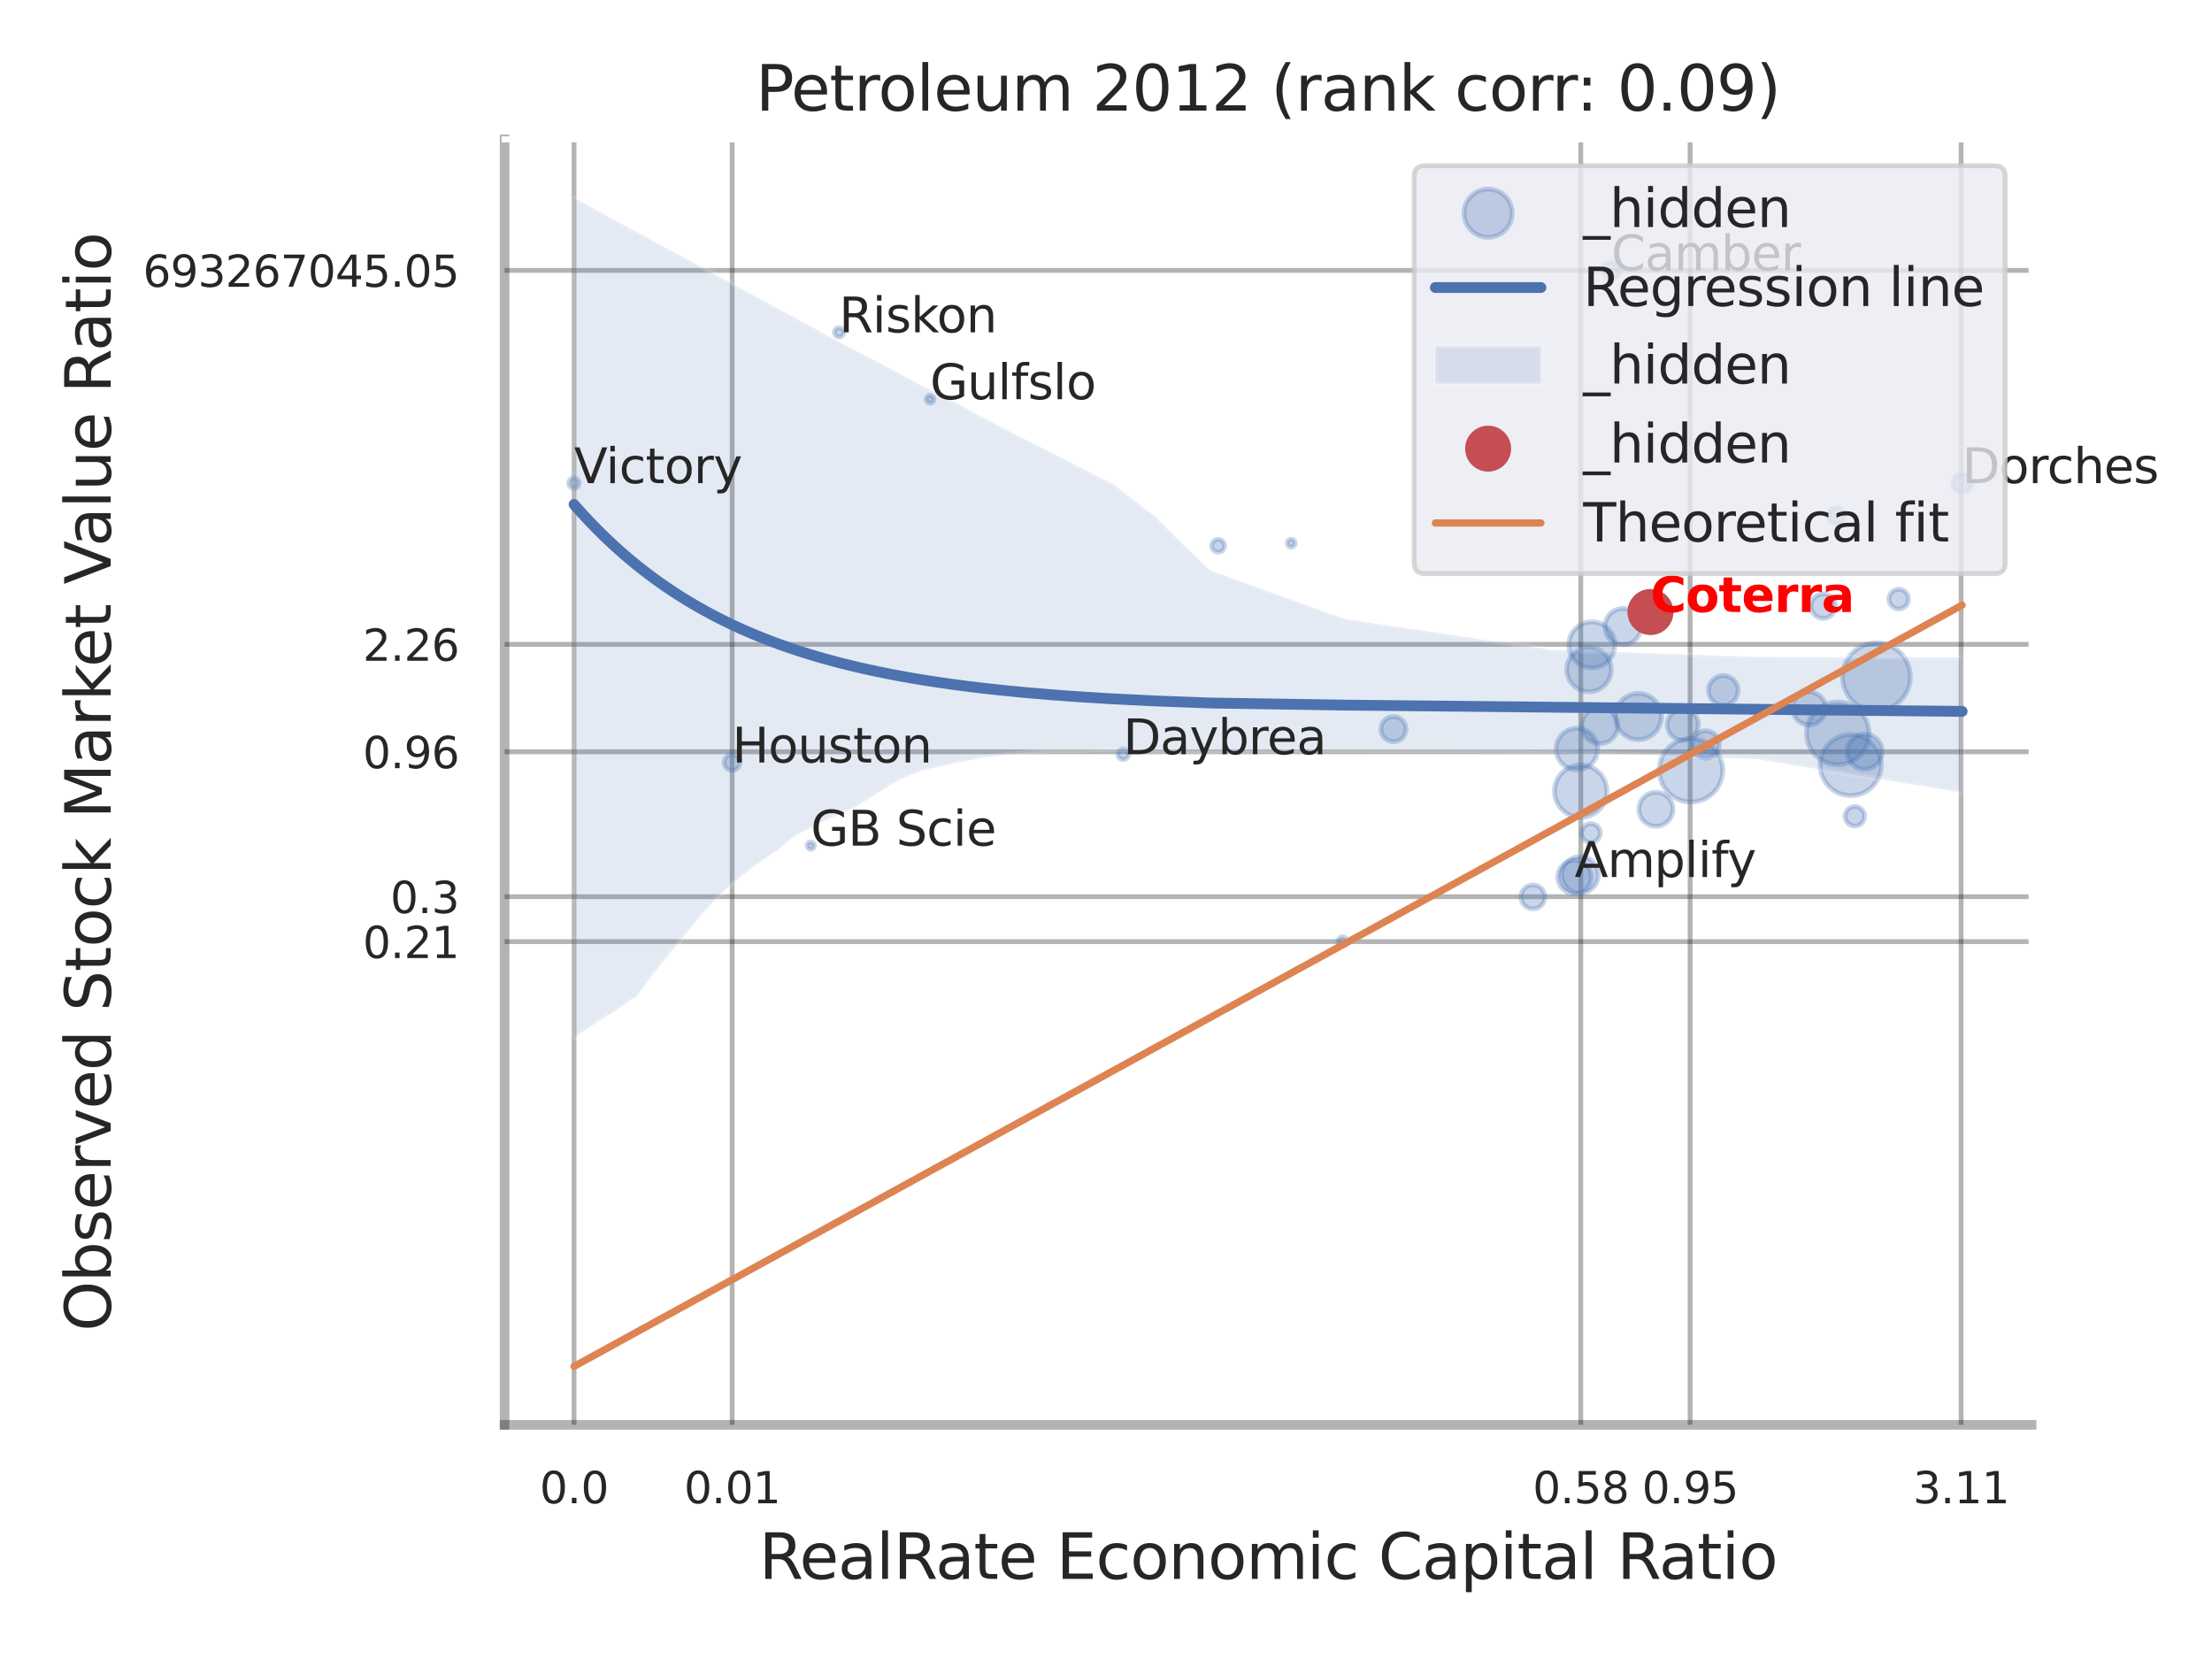 <?xml version="1.0" encoding="utf-8" standalone="no"?>
<!DOCTYPE svg PUBLIC "-//W3C//DTD SVG 1.1//EN"
  "http://www.w3.org/Graphics/SVG/1.1/DTD/svg11.dtd">
<svg xmlns:xlink="http://www.w3.org/1999/xlink" width="460.8pt" height="345.6pt" viewBox="0 0 460.8 345.6" xmlns="http://www.w3.org/2000/svg" version="1.1">
 <defs>
  <style type="text/css">*{stroke-linejoin: round; stroke-linecap: butt}</style>
 </defs>
 <g id="figure_1">
  <g id="patch_1">
   <path d="M 0 345.6 
L 460.8 345.6 
L 460.8 0 
L 0 0 
z
" style="fill: #ffffff"/>
  </g>
  <g id="axes_1">
   <g id="patch_2">
    <path d="M 105.12 296.82 
L 423.213 296.82 
L 423.213 29.04 
L 105.12 29.04 
z
" style="fill: #ffffff"/>
   </g>
   <g id="matplotlib.axis_1">
    <g id="xtick_1">
     <g id="line2d_1">
      <path d="M 119.58 296.82 
L 119.58 29.04 
" clip-path="url(#p3dd91ce758)" style="fill: none; stroke: #000000; stroke-opacity: 0.3; stroke-linecap: round"/>
     </g>
     <g id="text_1">
      <!-- 0.0 -->
      <g style="fill: #262626" transform="translate(112.424 313.159) scale(0.09 -0.09)">
       <defs>
        <path id="DejaVuSans-30" d="M 2034 4250 
Q 1547 4250 1301 3770 
Q 1056 3291 1056 2328 
Q 1056 1369 1301 889 
Q 1547 409 2034 409 
Q 2525 409 2770 889 
Q 3016 1369 3016 2328 
Q 3016 3291 2770 3770 
Q 2525 4250 2034 4250 
z
M 2034 4750 
Q 2819 4750 3233 4129 
Q 3647 3509 3647 2328 
Q 3647 1150 3233 529 
Q 2819 -91 2034 -91 
Q 1250 -91 836 529 
Q 422 1150 422 2328 
Q 422 3509 836 4129 
Q 1250 4750 2034 4750 
z
" transform="scale(0.016)"/>
        <path id="DejaVuSans-2e" d="M 684 794 
L 1344 794 
L 1344 0 
L 684 0 
L 684 794 
z
" transform="scale(0.016)"/>
       </defs>
       <use xlink:href="#DejaVuSans-30"/>
       <use xlink:href="#DejaVuSans-2e" transform="translate(63.623 0)"/>
       <use xlink:href="#DejaVuSans-30" transform="translate(95.41 0)"/>
      </g>
     </g>
    </g>
    <g id="xtick_2">
     <g id="line2d_2">
      <path d="M 152.519 296.82 
L 152.519 29.04 
" clip-path="url(#p3dd91ce758)" style="fill: none; stroke: #000000; stroke-opacity: 0.3; stroke-linecap: round"/>
     </g>
     <g id="text_2">
      <!-- 0.01 -->
      <g style="fill: #262626" transform="translate(142.499 313.159) scale(0.09 -0.09)">
       <defs>
        <path id="DejaVuSans-31" d="M 794 531 
L 1825 531 
L 1825 4091 
L 703 3866 
L 703 4441 
L 1819 4666 
L 2450 4666 
L 2450 531 
L 3481 531 
L 3481 0 
L 794 0 
L 794 531 
z
" transform="scale(0.016)"/>
       </defs>
       <use xlink:href="#DejaVuSans-30"/>
       <use xlink:href="#DejaVuSans-2e" transform="translate(63.623 0)"/>
       <use xlink:href="#DejaVuSans-30" transform="translate(95.41 0)"/>
       <use xlink:href="#DejaVuSans-31" transform="translate(159.033 0)"/>
      </g>
     </g>
    </g>
    <g id="xtick_3">
     <g id="line2d_3">
      <path d="M 329.308 296.82 
L 329.308 29.04 
" clip-path="url(#p3dd91ce758)" style="fill: none; stroke: #000000; stroke-opacity: 0.3; stroke-linecap: round"/>
     </g>
     <g id="text_3">
      <!-- 0.58 -->
      <g style="fill: #262626" transform="translate(319.289 313.159) scale(0.09 -0.09)">
       <defs>
        <path id="DejaVuSans-35" d="M 691 4666 
L 3169 4666 
L 3169 4134 
L 1269 4134 
L 1269 2991 
Q 1406 3038 1543 3061 
Q 1681 3084 1819 3084 
Q 2600 3084 3056 2656 
Q 3513 2228 3513 1497 
Q 3513 744 3044 326 
Q 2575 -91 1722 -91 
Q 1428 -91 1123 -41 
Q 819 9 494 109 
L 494 744 
Q 775 591 1075 516 
Q 1375 441 1709 441 
Q 2250 441 2565 725 
Q 2881 1009 2881 1497 
Q 2881 1984 2565 2268 
Q 2250 2553 1709 2553 
Q 1456 2553 1204 2497 
Q 953 2441 691 2322 
L 691 4666 
z
" transform="scale(0.016)"/>
        <path id="DejaVuSans-38" d="M 2034 2216 
Q 1584 2216 1326 1975 
Q 1069 1734 1069 1313 
Q 1069 891 1326 650 
Q 1584 409 2034 409 
Q 2484 409 2743 651 
Q 3003 894 3003 1313 
Q 3003 1734 2745 1975 
Q 2488 2216 2034 2216 
z
M 1403 2484 
Q 997 2584 770 2862 
Q 544 3141 544 3541 
Q 544 4100 942 4425 
Q 1341 4750 2034 4750 
Q 2731 4750 3128 4425 
Q 3525 4100 3525 3541 
Q 3525 3141 3298 2862 
Q 3072 2584 2669 2484 
Q 3125 2378 3379 2068 
Q 3634 1759 3634 1313 
Q 3634 634 3220 271 
Q 2806 -91 2034 -91 
Q 1263 -91 848 271 
Q 434 634 434 1313 
Q 434 1759 690 2068 
Q 947 2378 1403 2484 
z
M 1172 3481 
Q 1172 3119 1398 2916 
Q 1625 2713 2034 2713 
Q 2441 2713 2670 2916 
Q 2900 3119 2900 3481 
Q 2900 3844 2670 4047 
Q 2441 4250 2034 4250 
Q 1625 4250 1398 4047 
Q 1172 3844 1172 3481 
z
" transform="scale(0.016)"/>
       </defs>
       <use xlink:href="#DejaVuSans-30"/>
       <use xlink:href="#DejaVuSans-2e" transform="translate(63.623 0)"/>
       <use xlink:href="#DejaVuSans-35" transform="translate(95.41 0)"/>
       <use xlink:href="#DejaVuSans-38" transform="translate(159.033 0)"/>
      </g>
     </g>
    </g>
    <g id="xtick_4">
     <g id="line2d_4">
      <path d="M 352.081 296.82 
L 352.081 29.04 
" clip-path="url(#p3dd91ce758)" style="fill: none; stroke: #000000; stroke-opacity: 0.3; stroke-linecap: round"/>
     </g>
     <g id="text_4">
      <!-- 0.95 -->
      <g style="fill: #262626" transform="translate(342.061 313.159) scale(0.09 -0.09)">
       <defs>
        <path id="DejaVuSans-39" d="M 703 97 
L 703 672 
Q 941 559 1184 500 
Q 1428 441 1663 441 
Q 2288 441 2617 861 
Q 2947 1281 2994 2138 
Q 2813 1869 2534 1725 
Q 2256 1581 1919 1581 
Q 1219 1581 811 2004 
Q 403 2428 403 3163 
Q 403 3881 828 4315 
Q 1253 4750 1959 4750 
Q 2769 4750 3195 4129 
Q 3622 3509 3622 2328 
Q 3622 1225 3098 567 
Q 2575 -91 1691 -91 
Q 1453 -91 1209 -44 
Q 966 3 703 97 
z
M 1959 2075 
Q 2384 2075 2632 2365 
Q 2881 2656 2881 3163 
Q 2881 3666 2632 3958 
Q 2384 4250 1959 4250 
Q 1534 4250 1286 3958 
Q 1038 3666 1038 3163 
Q 1038 2656 1286 2365 
Q 1534 2075 1959 2075 
z
" transform="scale(0.016)"/>
       </defs>
       <use xlink:href="#DejaVuSans-30"/>
       <use xlink:href="#DejaVuSans-2e" transform="translate(63.623 0)"/>
       <use xlink:href="#DejaVuSans-39" transform="translate(95.41 0)"/>
       <use xlink:href="#DejaVuSans-35" transform="translate(159.033 0)"/>
      </g>
     </g>
    </g>
    <g id="xtick_5">
     <g id="line2d_5">
      <path d="M 408.537 296.82 
L 408.537 29.04 
" clip-path="url(#p3dd91ce758)" style="fill: none; stroke: #000000; stroke-opacity: 0.3; stroke-linecap: round"/>
     </g>
     <g id="text_5">
      <!-- 3.11 -->
      <g style="fill: #262626" transform="translate(398.518 313.159) scale(0.09 -0.09)">
       <defs>
        <path id="DejaVuSans-33" d="M 2597 2516 
Q 3050 2419 3304 2112 
Q 3559 1806 3559 1356 
Q 3559 666 3084 287 
Q 2609 -91 1734 -91 
Q 1441 -91 1130 -33 
Q 819 25 488 141 
L 488 750 
Q 750 597 1062 519 
Q 1375 441 1716 441 
Q 2309 441 2620 675 
Q 2931 909 2931 1356 
Q 2931 1769 2642 2001 
Q 2353 2234 1838 2234 
L 1294 2234 
L 1294 2753 
L 1863 2753 
Q 2328 2753 2575 2939 
Q 2822 3125 2822 3475 
Q 2822 3834 2567 4026 
Q 2313 4219 1838 4219 
Q 1578 4219 1281 4162 
Q 984 4106 628 3988 
L 628 4550 
Q 988 4650 1302 4700 
Q 1616 4750 1894 4750 
Q 2613 4750 3031 4423 
Q 3450 4097 3450 3541 
Q 3450 3153 3228 2886 
Q 3006 2619 2597 2516 
z
" transform="scale(0.016)"/>
       </defs>
       <use xlink:href="#DejaVuSans-33"/>
       <use xlink:href="#DejaVuSans-2e" transform="translate(63.623 0)"/>
       <use xlink:href="#DejaVuSans-31" transform="translate(95.41 0)"/>
       <use xlink:href="#DejaVuSans-31" transform="translate(159.033 0)"/>
      </g>
     </g>
    </g>
    <g id="xtick_6"/>
    <g id="xtick_7"/>
    <g id="xtick_8"/>
    <g id="xtick_9"/>
    <g id="text_6">
     <!-- RealRate Economic Capital Ratio -->
     <g style="fill: #262626" transform="translate(158.113 328.908) scale(0.13 -0.13)">
      <defs>
       <path id="DejaVuSans-52" d="M 2841 2188 
Q 3044 2119 3236 1894 
Q 3428 1669 3622 1275 
L 4263 0 
L 3584 0 
L 2988 1197 
Q 2756 1666 2539 1819 
Q 2322 1972 1947 1972 
L 1259 1972 
L 1259 0 
L 628 0 
L 628 4666 
L 2053 4666 
Q 2853 4666 3247 4331 
Q 3641 3997 3641 3322 
Q 3641 2881 3436 2590 
Q 3231 2300 2841 2188 
z
M 1259 4147 
L 1259 2491 
L 2053 2491 
Q 2509 2491 2742 2702 
Q 2975 2913 2975 3322 
Q 2975 3731 2742 3939 
Q 2509 4147 2053 4147 
L 1259 4147 
z
" transform="scale(0.016)"/>
       <path id="DejaVuSans-65" d="M 3597 1894 
L 3597 1613 
L 953 1613 
Q 991 1019 1311 708 
Q 1631 397 2203 397 
Q 2534 397 2845 478 
Q 3156 559 3463 722 
L 3463 178 
Q 3153 47 2828 -22 
Q 2503 -91 2169 -91 
Q 1331 -91 842 396 
Q 353 884 353 1716 
Q 353 2575 817 3079 
Q 1281 3584 2069 3584 
Q 2775 3584 3186 3129 
Q 3597 2675 3597 1894 
z
M 3022 2063 
Q 3016 2534 2758 2815 
Q 2500 3097 2075 3097 
Q 1594 3097 1305 2825 
Q 1016 2553 972 2059 
L 3022 2063 
z
" transform="scale(0.016)"/>
       <path id="DejaVuSans-61" d="M 2194 1759 
Q 1497 1759 1228 1600 
Q 959 1441 959 1056 
Q 959 750 1161 570 
Q 1363 391 1709 391 
Q 2188 391 2477 730 
Q 2766 1069 2766 1631 
L 2766 1759 
L 2194 1759 
z
M 3341 1997 
L 3341 0 
L 2766 0 
L 2766 531 
Q 2569 213 2275 61 
Q 1981 -91 1556 -91 
Q 1019 -91 701 211 
Q 384 513 384 1019 
Q 384 1609 779 1909 
Q 1175 2209 1959 2209 
L 2766 2209 
L 2766 2266 
Q 2766 2663 2505 2880 
Q 2244 3097 1772 3097 
Q 1472 3097 1187 3025 
Q 903 2953 641 2809 
L 641 3341 
Q 956 3463 1253 3523 
Q 1550 3584 1831 3584 
Q 2591 3584 2966 3190 
Q 3341 2797 3341 1997 
z
" transform="scale(0.016)"/>
       <path id="DejaVuSans-6c" d="M 603 4863 
L 1178 4863 
L 1178 0 
L 603 0 
L 603 4863 
z
" transform="scale(0.016)"/>
       <path id="DejaVuSans-74" d="M 1172 4494 
L 1172 3500 
L 2356 3500 
L 2356 3053 
L 1172 3053 
L 1172 1153 
Q 1172 725 1289 603 
Q 1406 481 1766 481 
L 2356 481 
L 2356 0 
L 1766 0 
Q 1100 0 847 248 
Q 594 497 594 1153 
L 594 3053 
L 172 3053 
L 172 3500 
L 594 3500 
L 594 4494 
L 1172 4494 
z
" transform="scale(0.016)"/>
       <path id="DejaVuSans-20" transform="scale(0.016)"/>
       <path id="DejaVuSans-45" d="M 628 4666 
L 3578 4666 
L 3578 4134 
L 1259 4134 
L 1259 2753 
L 3481 2753 
L 3481 2222 
L 1259 2222 
L 1259 531 
L 3634 531 
L 3634 0 
L 628 0 
L 628 4666 
z
" transform="scale(0.016)"/>
       <path id="DejaVuSans-63" d="M 3122 3366 
L 3122 2828 
Q 2878 2963 2633 3030 
Q 2388 3097 2138 3097 
Q 1578 3097 1268 2742 
Q 959 2388 959 1747 
Q 959 1106 1268 751 
Q 1578 397 2138 397 
Q 2388 397 2633 464 
Q 2878 531 3122 666 
L 3122 134 
Q 2881 22 2623 -34 
Q 2366 -91 2075 -91 
Q 1284 -91 818 406 
Q 353 903 353 1747 
Q 353 2603 823 3093 
Q 1294 3584 2113 3584 
Q 2378 3584 2631 3529 
Q 2884 3475 3122 3366 
z
" transform="scale(0.016)"/>
       <path id="DejaVuSans-6f" d="M 1959 3097 
Q 1497 3097 1228 2736 
Q 959 2375 959 1747 
Q 959 1119 1226 758 
Q 1494 397 1959 397 
Q 2419 397 2687 759 
Q 2956 1122 2956 1747 
Q 2956 2369 2687 2733 
Q 2419 3097 1959 3097 
z
M 1959 3584 
Q 2709 3584 3137 3096 
Q 3566 2609 3566 1747 
Q 3566 888 3137 398 
Q 2709 -91 1959 -91 
Q 1206 -91 779 398 
Q 353 888 353 1747 
Q 353 2609 779 3096 
Q 1206 3584 1959 3584 
z
" transform="scale(0.016)"/>
       <path id="DejaVuSans-6e" d="M 3513 2113 
L 3513 0 
L 2938 0 
L 2938 2094 
Q 2938 2591 2744 2837 
Q 2550 3084 2163 3084 
Q 1697 3084 1428 2787 
Q 1159 2491 1159 1978 
L 1159 0 
L 581 0 
L 581 3500 
L 1159 3500 
L 1159 2956 
Q 1366 3272 1645 3428 
Q 1925 3584 2291 3584 
Q 2894 3584 3203 3211 
Q 3513 2838 3513 2113 
z
" transform="scale(0.016)"/>
       <path id="DejaVuSans-6d" d="M 3328 2828 
Q 3544 3216 3844 3400 
Q 4144 3584 4550 3584 
Q 5097 3584 5394 3201 
Q 5691 2819 5691 2113 
L 5691 0 
L 5113 0 
L 5113 2094 
Q 5113 2597 4934 2840 
Q 4756 3084 4391 3084 
Q 3944 3084 3684 2787 
Q 3425 2491 3425 1978 
L 3425 0 
L 2847 0 
L 2847 2094 
Q 2847 2600 2669 2842 
Q 2491 3084 2119 3084 
Q 1678 3084 1418 2786 
Q 1159 2488 1159 1978 
L 1159 0 
L 581 0 
L 581 3500 
L 1159 3500 
L 1159 2956 
Q 1356 3278 1631 3431 
Q 1906 3584 2284 3584 
Q 2666 3584 2933 3390 
Q 3200 3197 3328 2828 
z
" transform="scale(0.016)"/>
       <path id="DejaVuSans-69" d="M 603 3500 
L 1178 3500 
L 1178 0 
L 603 0 
L 603 3500 
z
M 603 4863 
L 1178 4863 
L 1178 4134 
L 603 4134 
L 603 4863 
z
" transform="scale(0.016)"/>
       <path id="DejaVuSans-43" d="M 4122 4306 
L 4122 3641 
Q 3803 3938 3442 4084 
Q 3081 4231 2675 4231 
Q 1875 4231 1450 3742 
Q 1025 3253 1025 2328 
Q 1025 1406 1450 917 
Q 1875 428 2675 428 
Q 3081 428 3442 575 
Q 3803 722 4122 1019 
L 4122 359 
Q 3791 134 3420 21 
Q 3050 -91 2638 -91 
Q 1578 -91 968 557 
Q 359 1206 359 2328 
Q 359 3453 968 4101 
Q 1578 4750 2638 4750 
Q 3056 4750 3426 4639 
Q 3797 4528 4122 4306 
z
" transform="scale(0.016)"/>
       <path id="DejaVuSans-70" d="M 1159 525 
L 1159 -1331 
L 581 -1331 
L 581 3500 
L 1159 3500 
L 1159 2969 
Q 1341 3281 1617 3432 
Q 1894 3584 2278 3584 
Q 2916 3584 3314 3078 
Q 3713 2572 3713 1747 
Q 3713 922 3314 415 
Q 2916 -91 2278 -91 
Q 1894 -91 1617 61 
Q 1341 213 1159 525 
z
M 3116 1747 
Q 3116 2381 2855 2742 
Q 2594 3103 2138 3103 
Q 1681 3103 1420 2742 
Q 1159 2381 1159 1747 
Q 1159 1113 1420 752 
Q 1681 391 2138 391 
Q 2594 391 2855 752 
Q 3116 1113 3116 1747 
z
" transform="scale(0.016)"/>
      </defs>
      <use xlink:href="#DejaVuSans-52"/>
      <use xlink:href="#DejaVuSans-65" transform="translate(64.982 0)"/>
      <use xlink:href="#DejaVuSans-61" transform="translate(126.506 0)"/>
      <use xlink:href="#DejaVuSans-6c" transform="translate(187.785 0)"/>
      <use xlink:href="#DejaVuSans-52" transform="translate(215.568 0)"/>
      <use xlink:href="#DejaVuSans-61" transform="translate(282.801 0)"/>
      <use xlink:href="#DejaVuSans-74" transform="translate(344.08 0)"/>
      <use xlink:href="#DejaVuSans-65" transform="translate(383.289 0)"/>
      <use xlink:href="#DejaVuSans-20" transform="translate(444.812 0)"/>
      <use xlink:href="#DejaVuSans-45" transform="translate(476.6 0)"/>
      <use xlink:href="#DejaVuSans-63" transform="translate(539.783 0)"/>
      <use xlink:href="#DejaVuSans-6f" transform="translate(594.764 0)"/>
      <use xlink:href="#DejaVuSans-6e" transform="translate(655.945 0)"/>
      <use xlink:href="#DejaVuSans-6f" transform="translate(719.324 0)"/>
      <use xlink:href="#DejaVuSans-6d" transform="translate(780.506 0)"/>
      <use xlink:href="#DejaVuSans-69" transform="translate(877.918 0)"/>
      <use xlink:href="#DejaVuSans-63" transform="translate(905.701 0)"/>
      <use xlink:href="#DejaVuSans-20" transform="translate(960.682 0)"/>
      <use xlink:href="#DejaVuSans-43" transform="translate(992.469 0)"/>
      <use xlink:href="#DejaVuSans-61" transform="translate(1062.293 0)"/>
      <use xlink:href="#DejaVuSans-70" transform="translate(1123.572 0)"/>
      <use xlink:href="#DejaVuSans-69" transform="translate(1187.049 0)"/>
      <use xlink:href="#DejaVuSans-74" transform="translate(1214.832 0)"/>
      <use xlink:href="#DejaVuSans-61" transform="translate(1254.041 0)"/>
      <use xlink:href="#DejaVuSans-6c" transform="translate(1315.32 0)"/>
      <use xlink:href="#DejaVuSans-20" transform="translate(1343.104 0)"/>
      <use xlink:href="#DejaVuSans-52" transform="translate(1374.891 0)"/>
      <use xlink:href="#DejaVuSans-61" transform="translate(1442.123 0)"/>
      <use xlink:href="#DejaVuSans-74" transform="translate(1503.402 0)"/>
      <use xlink:href="#DejaVuSans-69" transform="translate(1542.611 0)"/>
      <use xlink:href="#DejaVuSans-6f" transform="translate(1570.395 0)"/>
     </g>
    </g>
   </g>
   <g id="matplotlib.axis_2">
    <g id="ytick_1">
     <g id="line2d_6">
      <path d="M 105.12 196.161 
L 423.213 196.161 
" clip-path="url(#p3dd91ce758)" style="fill: none; stroke: #000000; stroke-opacity: 0.3; stroke-linecap: round"/>
     </g>
     <g id="text_7">
      <!-- 0.21 -->
      <g style="fill: #262626" transform="translate(75.581 199.58) scale(0.09 -0.09)">
       <defs>
        <path id="DejaVuSans-32" d="M 1228 531 
L 3431 531 
L 3431 0 
L 469 0 
L 469 531 
Q 828 903 1448 1529 
Q 2069 2156 2228 2338 
Q 2531 2678 2651 2914 
Q 2772 3150 2772 3378 
Q 2772 3750 2511 3984 
Q 2250 4219 1831 4219 
Q 1534 4219 1204 4116 
Q 875 4013 500 3803 
L 500 4441 
Q 881 4594 1212 4672 
Q 1544 4750 1819 4750 
Q 2544 4750 2975 4387 
Q 3406 4025 3406 3419 
Q 3406 3131 3298 2873 
Q 3191 2616 2906 2266 
Q 2828 2175 2409 1742 
Q 1991 1309 1228 531 
z
" transform="scale(0.016)"/>
       </defs>
       <use xlink:href="#DejaVuSans-30"/>
       <use xlink:href="#DejaVuSans-2e" transform="translate(63.623 0)"/>
       <use xlink:href="#DejaVuSans-32" transform="translate(95.41 0)"/>
       <use xlink:href="#DejaVuSans-31" transform="translate(159.033 0)"/>
      </g>
     </g>
    </g>
    <g id="ytick_2">
     <g id="line2d_7">
      <path d="M 105.12 186.793 
L 423.213 186.793 
" clip-path="url(#p3dd91ce758)" style="fill: none; stroke: #000000; stroke-opacity: 0.3; stroke-linecap: round"/>
     </g>
     <g id="text_8">
      <!-- 0.3 -->
      <g style="fill: #262626" transform="translate(81.307 190.213) scale(0.09 -0.09)">
       <use xlink:href="#DejaVuSans-30"/>
       <use xlink:href="#DejaVuSans-2e" transform="translate(63.623 0)"/>
       <use xlink:href="#DejaVuSans-33" transform="translate(95.41 0)"/>
      </g>
     </g>
    </g>
    <g id="ytick_3">
     <g id="line2d_8">
      <path d="M 105.12 156.61 
L 423.213 156.61 
" clip-path="url(#p3dd91ce758)" style="fill: none; stroke: #000000; stroke-opacity: 0.3; stroke-linecap: round"/>
     </g>
     <g id="text_9">
      <!-- 0.96 -->
      <g style="fill: #262626" transform="translate(75.581 160.029) scale(0.09 -0.09)">
       <defs>
        <path id="DejaVuSans-36" d="M 2113 2584 
Q 1688 2584 1439 2293 
Q 1191 2003 1191 1497 
Q 1191 994 1439 701 
Q 1688 409 2113 409 
Q 2538 409 2786 701 
Q 3034 994 3034 1497 
Q 3034 2003 2786 2293 
Q 2538 2584 2113 2584 
z
M 3366 4563 
L 3366 3988 
Q 3128 4100 2886 4159 
Q 2644 4219 2406 4219 
Q 1781 4219 1451 3797 
Q 1122 3375 1075 2522 
Q 1259 2794 1537 2939 
Q 1816 3084 2150 3084 
Q 2853 3084 3261 2657 
Q 3669 2231 3669 1497 
Q 3669 778 3244 343 
Q 2819 -91 2113 -91 
Q 1303 -91 875 529 
Q 447 1150 447 2328 
Q 447 3434 972 4092 
Q 1497 4750 2381 4750 
Q 2619 4750 2861 4703 
Q 3103 4656 3366 4563 
z
" transform="scale(0.016)"/>
       </defs>
       <use xlink:href="#DejaVuSans-30"/>
       <use xlink:href="#DejaVuSans-2e" transform="translate(63.623 0)"/>
       <use xlink:href="#DejaVuSans-39" transform="translate(95.41 0)"/>
       <use xlink:href="#DejaVuSans-36" transform="translate(159.033 0)"/>
      </g>
     </g>
    </g>
    <g id="ytick_4">
     <g id="line2d_9">
      <path d="M 105.12 134.233 
L 423.213 134.233 
" clip-path="url(#p3dd91ce758)" style="fill: none; stroke: #000000; stroke-opacity: 0.3; stroke-linecap: round"/>
     </g>
     <g id="text_10">
      <!-- 2.26 -->
      <g style="fill: #262626" transform="translate(75.581 137.652) scale(0.09 -0.09)">
       <use xlink:href="#DejaVuSans-32"/>
       <use xlink:href="#DejaVuSans-2e" transform="translate(63.623 0)"/>
       <use xlink:href="#DejaVuSans-32" transform="translate(95.41 0)"/>
       <use xlink:href="#DejaVuSans-36" transform="translate(159.033 0)"/>
      </g>
     </g>
    </g>
    <g id="ytick_5">
     <g id="line2d_10">
      <path d="M 105.12 56.33 
L 423.213 56.33 
" clip-path="url(#p3dd91ce758)" style="fill: none; stroke: #000000; stroke-opacity: 0.3; stroke-linecap: round"/>
     </g>
     <g id="text_11">
      <!-- 693267045.05 -->
      <g style="fill: #262626" transform="translate(29.771 59.749) scale(0.09 -0.09)">
       <defs>
        <path id="DejaVuSans-37" d="M 525 4666 
L 3525 4666 
L 3525 4397 
L 1831 0 
L 1172 0 
L 2766 4134 
L 525 4134 
L 525 4666 
z
" transform="scale(0.016)"/>
        <path id="DejaVuSans-34" d="M 2419 4116 
L 825 1625 
L 2419 1625 
L 2419 4116 
z
M 2253 4666 
L 3047 4666 
L 3047 1625 
L 3713 1625 
L 3713 1100 
L 3047 1100 
L 3047 0 
L 2419 0 
L 2419 1100 
L 313 1100 
L 313 1709 
L 2253 4666 
z
" transform="scale(0.016)"/>
       </defs>
       <use xlink:href="#DejaVuSans-36"/>
       <use xlink:href="#DejaVuSans-39" transform="translate(63.623 0)"/>
       <use xlink:href="#DejaVuSans-33" transform="translate(127.246 0)"/>
       <use xlink:href="#DejaVuSans-32" transform="translate(190.869 0)"/>
       <use xlink:href="#DejaVuSans-36" transform="translate(254.492 0)"/>
       <use xlink:href="#DejaVuSans-37" transform="translate(318.115 0)"/>
       <use xlink:href="#DejaVuSans-30" transform="translate(381.738 0)"/>
       <use xlink:href="#DejaVuSans-34" transform="translate(445.361 0)"/>
       <use xlink:href="#DejaVuSans-35" transform="translate(508.984 0)"/>
       <use xlink:href="#DejaVuSans-2e" transform="translate(572.607 0)"/>
       <use xlink:href="#DejaVuSans-30" transform="translate(604.395 0)"/>
       <use xlink:href="#DejaVuSans-35" transform="translate(668.018 0)"/>
      </g>
     </g>
    </g>
    <g id="ytick_6"/>
    <g id="ytick_7"/>
    <g id="ytick_8"/>
    <g id="ytick_9"/>
    <g id="ytick_10"/>
    <g id="ytick_11"/>
    <g id="text_12">
     <!-- Observed Stock Market Value Ratio -->
     <g style="fill: #262626" transform="translate(23.067 277.332) rotate(-90) scale(0.13 -0.13)">
      <defs>
       <path id="DejaVuSans-4f" d="M 2522 4238 
Q 1834 4238 1429 3725 
Q 1025 3213 1025 2328 
Q 1025 1447 1429 934 
Q 1834 422 2522 422 
Q 3209 422 3611 934 
Q 4013 1447 4013 2328 
Q 4013 3213 3611 3725 
Q 3209 4238 2522 4238 
z
M 2522 4750 
Q 3503 4750 4090 4092 
Q 4678 3434 4678 2328 
Q 4678 1225 4090 567 
Q 3503 -91 2522 -91 
Q 1538 -91 948 565 
Q 359 1222 359 2328 
Q 359 3434 948 4092 
Q 1538 4750 2522 4750 
z
" transform="scale(0.016)"/>
       <path id="DejaVuSans-62" d="M 3116 1747 
Q 3116 2381 2855 2742 
Q 2594 3103 2138 3103 
Q 1681 3103 1420 2742 
Q 1159 2381 1159 1747 
Q 1159 1113 1420 752 
Q 1681 391 2138 391 
Q 2594 391 2855 752 
Q 3116 1113 3116 1747 
z
M 1159 2969 
Q 1341 3281 1617 3432 
Q 1894 3584 2278 3584 
Q 2916 3584 3314 3078 
Q 3713 2572 3713 1747 
Q 3713 922 3314 415 
Q 2916 -91 2278 -91 
Q 1894 -91 1617 61 
Q 1341 213 1159 525 
L 1159 0 
L 581 0 
L 581 4863 
L 1159 4863 
L 1159 2969 
z
" transform="scale(0.016)"/>
       <path id="DejaVuSans-73" d="M 2834 3397 
L 2834 2853 
Q 2591 2978 2328 3040 
Q 2066 3103 1784 3103 
Q 1356 3103 1142 2972 
Q 928 2841 928 2578 
Q 928 2378 1081 2264 
Q 1234 2150 1697 2047 
L 1894 2003 
Q 2506 1872 2764 1633 
Q 3022 1394 3022 966 
Q 3022 478 2636 193 
Q 2250 -91 1575 -91 
Q 1294 -91 989 -36 
Q 684 19 347 128 
L 347 722 
Q 666 556 975 473 
Q 1284 391 1588 391 
Q 1994 391 2212 530 
Q 2431 669 2431 922 
Q 2431 1156 2273 1281 
Q 2116 1406 1581 1522 
L 1381 1569 
Q 847 1681 609 1914 
Q 372 2147 372 2553 
Q 372 3047 722 3315 
Q 1072 3584 1716 3584 
Q 2034 3584 2315 3537 
Q 2597 3491 2834 3397 
z
" transform="scale(0.016)"/>
       <path id="DejaVuSans-72" d="M 2631 2963 
Q 2534 3019 2420 3045 
Q 2306 3072 2169 3072 
Q 1681 3072 1420 2755 
Q 1159 2438 1159 1844 
L 1159 0 
L 581 0 
L 581 3500 
L 1159 3500 
L 1159 2956 
Q 1341 3275 1631 3429 
Q 1922 3584 2338 3584 
Q 2397 3584 2469 3576 
Q 2541 3569 2628 3553 
L 2631 2963 
z
" transform="scale(0.016)"/>
       <path id="DejaVuSans-76" d="M 191 3500 
L 800 3500 
L 1894 563 
L 2988 3500 
L 3597 3500 
L 2284 0 
L 1503 0 
L 191 3500 
z
" transform="scale(0.016)"/>
       <path id="DejaVuSans-64" d="M 2906 2969 
L 2906 4863 
L 3481 4863 
L 3481 0 
L 2906 0 
L 2906 525 
Q 2725 213 2448 61 
Q 2172 -91 1784 -91 
Q 1150 -91 751 415 
Q 353 922 353 1747 
Q 353 2572 751 3078 
Q 1150 3584 1784 3584 
Q 2172 3584 2448 3432 
Q 2725 3281 2906 2969 
z
M 947 1747 
Q 947 1113 1208 752 
Q 1469 391 1925 391 
Q 2381 391 2643 752 
Q 2906 1113 2906 1747 
Q 2906 2381 2643 2742 
Q 2381 3103 1925 3103 
Q 1469 3103 1208 2742 
Q 947 2381 947 1747 
z
" transform="scale(0.016)"/>
       <path id="DejaVuSans-53" d="M 3425 4513 
L 3425 3897 
Q 3066 4069 2747 4153 
Q 2428 4238 2131 4238 
Q 1616 4238 1336 4038 
Q 1056 3838 1056 3469 
Q 1056 3159 1242 3001 
Q 1428 2844 1947 2747 
L 2328 2669 
Q 3034 2534 3370 2195 
Q 3706 1856 3706 1288 
Q 3706 609 3251 259 
Q 2797 -91 1919 -91 
Q 1588 -91 1214 -16 
Q 841 59 441 206 
L 441 856 
Q 825 641 1194 531 
Q 1563 422 1919 422 
Q 2459 422 2753 634 
Q 3047 847 3047 1241 
Q 3047 1584 2836 1778 
Q 2625 1972 2144 2069 
L 1759 2144 
Q 1053 2284 737 2584 
Q 422 2884 422 3419 
Q 422 4038 858 4394 
Q 1294 4750 2059 4750 
Q 2388 4750 2728 4690 
Q 3069 4631 3425 4513 
z
" transform="scale(0.016)"/>
       <path id="DejaVuSans-6b" d="M 581 4863 
L 1159 4863 
L 1159 1991 
L 2875 3500 
L 3609 3500 
L 1753 1863 
L 3688 0 
L 2938 0 
L 1159 1709 
L 1159 0 
L 581 0 
L 581 4863 
z
" transform="scale(0.016)"/>
       <path id="DejaVuSans-4d" d="M 628 4666 
L 1569 4666 
L 2759 1491 
L 3956 4666 
L 4897 4666 
L 4897 0 
L 4281 0 
L 4281 4097 
L 3078 897 
L 2444 897 
L 1241 4097 
L 1241 0 
L 628 0 
L 628 4666 
z
" transform="scale(0.016)"/>
       <path id="DejaVuSans-56" d="M 1831 0 
L 50 4666 
L 709 4666 
L 2188 738 
L 3669 4666 
L 4325 4666 
L 2547 0 
L 1831 0 
z
" transform="scale(0.016)"/>
       <path id="DejaVuSans-75" d="M 544 1381 
L 544 3500 
L 1119 3500 
L 1119 1403 
Q 1119 906 1312 657 
Q 1506 409 1894 409 
Q 2359 409 2629 706 
Q 2900 1003 2900 1516 
L 2900 3500 
L 3475 3500 
L 3475 0 
L 2900 0 
L 2900 538 
Q 2691 219 2414 64 
Q 2138 -91 1772 -91 
Q 1169 -91 856 284 
Q 544 659 544 1381 
z
M 1991 3584 
L 1991 3584 
z
" transform="scale(0.016)"/>
      </defs>
      <use xlink:href="#DejaVuSans-4f"/>
      <use xlink:href="#DejaVuSans-62" transform="translate(78.711 0)"/>
      <use xlink:href="#DejaVuSans-73" transform="translate(142.188 0)"/>
      <use xlink:href="#DejaVuSans-65" transform="translate(194.287 0)"/>
      <use xlink:href="#DejaVuSans-72" transform="translate(255.811 0)"/>
      <use xlink:href="#DejaVuSans-76" transform="translate(296.924 0)"/>
      <use xlink:href="#DejaVuSans-65" transform="translate(356.104 0)"/>
      <use xlink:href="#DejaVuSans-64" transform="translate(417.627 0)"/>
      <use xlink:href="#DejaVuSans-20" transform="translate(481.104 0)"/>
      <use xlink:href="#DejaVuSans-53" transform="translate(512.891 0)"/>
      <use xlink:href="#DejaVuSans-74" transform="translate(576.367 0)"/>
      <use xlink:href="#DejaVuSans-6f" transform="translate(615.576 0)"/>
      <use xlink:href="#DejaVuSans-63" transform="translate(676.758 0)"/>
      <use xlink:href="#DejaVuSans-6b" transform="translate(731.738 0)"/>
      <use xlink:href="#DejaVuSans-20" transform="translate(789.648 0)"/>
      <use xlink:href="#DejaVuSans-4d" transform="translate(821.436 0)"/>
      <use xlink:href="#DejaVuSans-61" transform="translate(907.715 0)"/>
      <use xlink:href="#DejaVuSans-72" transform="translate(968.994 0)"/>
      <use xlink:href="#DejaVuSans-6b" transform="translate(1010.107 0)"/>
      <use xlink:href="#DejaVuSans-65" transform="translate(1064.393 0)"/>
      <use xlink:href="#DejaVuSans-74" transform="translate(1125.916 0)"/>
      <use xlink:href="#DejaVuSans-20" transform="translate(1165.125 0)"/>
      <use xlink:href="#DejaVuSans-56" transform="translate(1196.912 0)"/>
      <use xlink:href="#DejaVuSans-61" transform="translate(1257.57 0)"/>
      <use xlink:href="#DejaVuSans-6c" transform="translate(1318.85 0)"/>
      <use xlink:href="#DejaVuSans-75" transform="translate(1346.633 0)"/>
      <use xlink:href="#DejaVuSans-65" transform="translate(1410.012 0)"/>
      <use xlink:href="#DejaVuSans-20" transform="translate(1471.535 0)"/>
      <use xlink:href="#DejaVuSans-52" transform="translate(1503.322 0)"/>
      <use xlink:href="#DejaVuSans-61" transform="translate(1570.555 0)"/>
      <use xlink:href="#DejaVuSans-74" transform="translate(1631.834 0)"/>
      <use xlink:href="#DejaVuSans-69" transform="translate(1671.043 0)"/>
      <use xlink:href="#DejaVuSans-6f" transform="translate(1698.826 0)"/>
     </g>
    </g>
   </g>
   <g id="PathCollection_1">
    <path d="M 331.605 139.146 
C 332.879 139.146 334.102 138.64 335.003 137.738 
C 335.904 136.837 336.411 135.614 336.411 134.34 
C 336.411 133.065 335.904 131.843 335.003 130.942 
C 334.102 130.04 332.879 129.534 331.605 129.534 
C 330.33 129.534 329.108 130.04 328.206 130.942 
C 327.305 131.843 326.799 133.065 326.799 134.34 
C 326.799 135.614 327.305 136.837 328.206 137.738 
C 329.108 138.64 330.33 139.146 331.605 139.146 
z
" clip-path="url(#p3dd91ce758)" style="fill: #4c72b0; fill-opacity: 0.3; stroke: #4c72b0; stroke-opacity: 0.3"/>
    <path d="M 331.415 175.506 
C 331.936 175.506 332.435 175.299 332.804 174.931 
C 333.172 174.562 333.379 174.063 333.379 173.542 
C 333.379 173.021 333.172 172.522 332.804 172.154 
C 332.435 171.786 331.936 171.579 331.415 171.579 
C 330.895 171.579 330.395 171.786 330.027 172.154 
C 329.659 172.522 329.452 173.021 329.452 173.542 
C 329.452 174.063 329.659 174.562 330.027 174.931 
C 330.395 175.299 330.895 175.506 331.415 175.506 
z
" clip-path="url(#p3dd91ce758)" style="fill: #4c72b0; fill-opacity: 0.3; stroke: #4c72b0; stroke-opacity: 0.3"/>
    <path d="M 329.145 186.048 
C 330.154 186.048 331.122 185.647 331.835 184.934 
C 332.548 184.22 332.949 183.253 332.949 182.244 
C 332.949 181.235 332.548 180.268 331.835 179.554 
C 331.122 178.841 330.154 178.44 329.145 178.44 
C 328.136 178.44 327.169 178.841 326.455 179.554 
C 325.742 180.268 325.341 181.235 325.341 182.244 
C 325.341 183.253 325.742 184.22 326.455 184.934 
C 327.169 185.647 328.136 186.048 329.145 186.048 
z
" clip-path="url(#p3dd91ce758)" style="fill: #4c72b0; fill-opacity: 0.3; stroke: #4c72b0; stroke-opacity: 0.3"/>
    <path d="M 341.297 154.086 
C 342.575 154.086 343.8 153.579 344.703 152.675 
C 345.607 151.772 346.114 150.546 346.114 149.269 
C 346.114 147.991 345.607 146.766 344.703 145.863 
C 343.8 144.959 342.575 144.452 341.297 144.452 
C 340.02 144.452 338.794 144.959 337.891 145.863 
C 336.988 146.766 336.48 147.991 336.48 149.269 
C 336.48 150.546 336.988 151.772 337.891 152.675 
C 338.794 153.579 340.02 154.086 341.297 154.086 
z
" clip-path="url(#p3dd91ce758)" style="fill: #4c72b0; fill-opacity: 0.3; stroke: #4c72b0; stroke-opacity: 0.3"/>
    <path d="M 319.329 189.341 
C 319.992 189.341 320.628 189.077 321.097 188.608 
C 321.566 188.14 321.829 187.504 321.829 186.841 
C 321.829 186.178 321.566 185.542 321.097 185.073 
C 320.628 184.604 319.992 184.341 319.329 184.341 
C 318.666 184.341 318.031 184.604 317.562 185.073 
C 317.093 185.542 316.83 186.178 316.83 186.841 
C 316.83 187.504 317.093 188.14 317.562 188.608 
C 318.031 189.077 318.666 189.341 319.329 189.341 
z
" clip-path="url(#p3dd91ce758)" style="fill: #4c72b0; fill-opacity: 0.3; stroke: #4c72b0; stroke-opacity: 0.3"/>
    <path d="M 386.387 172.081 
C 386.926 172.081 387.444 171.867 387.825 171.485 
C 388.206 171.104 388.421 170.587 388.421 170.047 
C 388.421 169.508 388.206 168.99 387.825 168.609 
C 387.444 168.228 386.926 168.013 386.387 168.013 
C 385.847 168.013 385.33 168.228 384.949 168.609 
C 384.567 168.99 384.353 169.508 384.353 170.047 
C 384.353 170.587 384.567 171.104 384.949 171.485 
C 385.33 171.867 385.847 172.081 386.387 172.081 
z
" clip-path="url(#p3dd91ce758)" style="fill: #4c72b0; fill-opacity: 0.3; stroke: #4c72b0; stroke-opacity: 0.3"/>
    <path d="M 352.259 167.073 
C 354.013 167.073 355.696 166.376 356.937 165.136 
C 358.178 163.895 358.875 162.212 358.875 160.457 
C 358.875 158.702 358.178 157.019 356.937 155.779 
C 355.696 154.538 354.013 153.841 352.259 153.841 
C 350.504 153.841 348.821 154.538 347.58 155.779 
C 346.34 157.019 345.642 158.702 345.642 160.457 
C 345.642 162.212 346.34 163.895 347.58 165.136 
C 348.821 166.376 350.504 167.073 352.259 167.073 
z
" clip-path="url(#p3dd91ce758)" style="fill: #4c72b0; fill-opacity: 0.3; stroke: #4c72b0; stroke-opacity: 0.3"/>
    <path d="M 395.544 126.839 
C 396.085 126.839 396.605 126.624 396.987 126.241 
C 397.37 125.859 397.585 125.34 397.585 124.798 
C 397.585 124.257 397.37 123.738 396.987 123.355 
C 396.605 122.972 396.085 122.757 395.544 122.757 
C 395.003 122.757 394.484 122.972 394.101 123.355 
C 393.718 123.738 393.503 124.257 393.503 124.798 
C 393.503 125.34 393.718 125.859 394.101 126.241 
C 394.484 126.624 395.003 126.839 395.544 126.839 
z
" clip-path="url(#p3dd91ce758)" style="fill: #4c72b0; fill-opacity: 0.3; stroke: #4c72b0; stroke-opacity: 0.3"/>
    <path d="M 331.02 144.114 
C 332.248 144.114 333.426 143.626 334.295 142.757 
C 335.164 141.888 335.652 140.71 335.652 139.482 
C 335.652 138.253 335.164 137.075 334.295 136.206 
C 333.426 135.338 332.248 134.85 331.02 134.85 
C 329.791 134.85 328.613 135.338 327.744 136.206 
C 326.876 137.075 326.388 138.253 326.388 139.482 
C 326.388 140.71 326.876 141.888 327.744 142.757 
C 328.613 143.626 329.791 144.114 331.02 144.114 
z
" clip-path="url(#p3dd91ce758)" style="fill: #4c72b0; fill-opacity: 0.3; stroke: #4c72b0; stroke-opacity: 0.3"/>
    <path d="M 119.579 101.743 
C 119.867 101.743 120.143 101.629 120.347 101.425 
C 120.55 101.221 120.665 100.945 120.665 100.657 
C 120.665 100.369 120.55 100.093 120.347 99.889 
C 120.143 99.685 119.867 99.571 119.579 99.571 
C 119.291 99.571 119.014 99.685 118.811 99.889 
C 118.607 100.093 118.493 100.369 118.493 100.657 
C 118.493 100.945 118.607 101.221 118.811 101.425 
C 119.014 101.629 119.291 101.743 119.579 101.743 
z
" clip-path="url(#p3dd91ce758)" style="fill: #4c72b0; fill-opacity: 0.3; stroke: #4c72b0; stroke-opacity: 0.3"/>
    <path d="M 382.848 159.287 
C 384.577 159.287 386.235 158.601 387.458 157.378 
C 388.68 156.155 389.367 154.497 389.367 152.768 
C 389.367 151.039 388.68 149.381 387.458 148.158 
C 386.235 146.936 384.577 146.249 382.848 146.249 
C 381.119 146.249 379.461 146.936 378.238 148.158 
C 377.016 149.381 376.329 151.039 376.329 152.768 
C 376.329 154.497 377.016 156.155 378.238 157.378 
C 379.461 158.601 381.119 159.287 382.848 159.287 
z
" clip-path="url(#p3dd91ce758)" style="fill: #4c72b0; fill-opacity: 0.3; stroke: #4c72b0; stroke-opacity: 0.3"/>
    <path d="M 290.286 154.511 
C 290.982 154.511 291.65 154.235 292.142 153.742 
C 292.634 153.25 292.911 152.582 292.911 151.886 
C 292.911 151.19 292.634 150.522 292.142 150.03 
C 291.65 149.538 290.982 149.261 290.286 149.261 
C 289.589 149.261 288.922 149.538 288.429 150.03 
C 287.937 150.522 287.661 151.19 287.661 151.886 
C 287.661 152.582 287.937 153.25 288.429 153.742 
C 288.922 154.235 289.589 154.511 290.286 154.511 
z
" clip-path="url(#p3dd91ce758)" style="fill: #4c72b0; fill-opacity: 0.3; stroke: #4c72b0; stroke-opacity: 0.3"/>
    <path d="M 390.893 148.07 
C 392.769 148.07 394.567 147.325 395.893 145.999 
C 397.219 144.673 397.964 142.874 397.964 140.999 
C 397.964 139.124 397.219 137.325 395.893 135.999 
C 394.567 134.673 392.769 133.928 390.893 133.928 
C 389.018 133.928 387.219 134.673 385.893 135.999 
C 384.567 137.325 383.822 139.124 383.822 140.999 
C 383.822 142.874 384.567 144.673 385.893 145.999 
C 387.219 147.325 389.018 148.07 390.893 148.07 
z
" clip-path="url(#p3dd91ce758)" style="fill: #4c72b0; fill-opacity: 0.3; stroke: #4c72b0; stroke-opacity: 0.3"/>
    <path d="M 344.961 172.136 
C 345.902 172.136 346.804 171.762 347.47 171.096 
C 348.135 170.431 348.509 169.528 348.509 168.587 
C 348.509 167.646 348.135 166.744 347.47 166.078 
C 346.804 165.413 345.902 165.039 344.961 165.039 
C 344.02 165.039 343.117 165.413 342.452 166.078 
C 341.786 166.744 341.412 167.646 341.412 168.587 
C 341.412 169.528 341.786 170.431 342.452 171.096 
C 343.117 171.762 344.02 172.136 344.961 172.136 
z
" clip-path="url(#p3dd91ce758)" style="fill: #4c72b0; fill-opacity: 0.3; stroke: #4c72b0; stroke-opacity: 0.3"/>
    <path d="M 343.822 131.776 
C 344.958 131.776 346.047 131.325 346.85 130.522 
C 347.653 129.719 348.105 128.63 348.105 127.494 
C 348.105 126.358 347.653 125.269 346.85 124.466 
C 346.047 123.662 344.958 123.211 343.822 123.211 
C 342.686 123.211 341.597 123.662 340.794 124.466 
C 339.991 125.269 339.539 126.358 339.539 127.494 
C 339.539 128.63 339.991 129.719 340.794 130.522 
C 341.597 131.325 342.686 131.776 343.822 131.776 
z
" clip-path="url(#p3dd91ce758)" style="fill: #4c72b0; fill-opacity: 0.3; stroke: #4c72b0; stroke-opacity: 0.3"/>
    <path d="M 328.494 160.362 
C 329.644 160.362 330.747 159.905 331.56 159.092 
C 332.373 158.279 332.829 157.177 332.829 156.027 
C 332.829 154.877 332.373 153.774 331.56 152.962 
C 330.747 152.149 329.644 151.692 328.494 151.692 
C 327.345 151.692 326.242 152.149 325.429 152.962 
C 324.616 153.774 324.159 154.877 324.159 156.027 
C 324.159 157.177 324.616 158.279 325.429 159.092 
C 326.242 159.905 327.345 160.362 328.494 160.362 
z
" clip-path="url(#p3dd91ce758)" style="fill: #4c72b0; fill-opacity: 0.3; stroke: #4c72b0; stroke-opacity: 0.3"/>
    <path d="M 379.797 128.833 
C 380.474 128.833 381.123 128.564 381.601 128.085 
C 382.079 127.607 382.348 126.958 382.348 126.281 
C 382.348 125.605 382.079 124.956 381.601 124.477 
C 381.123 123.999 380.474 123.73 379.797 123.73 
C 379.12 123.73 378.471 123.999 377.993 124.477 
C 377.515 124.956 377.246 125.605 377.246 126.281 
C 377.246 126.958 377.515 127.607 377.993 128.085 
C 378.471 128.564 379.12 128.833 379.797 128.833 
z
" clip-path="url(#p3dd91ce758)" style="fill: #4c72b0; fill-opacity: 0.3; stroke: #4c72b0; stroke-opacity: 0.3"/>
    <path d="M 279.676 197.072 
C 279.93 197.072 280.175 196.971 280.355 196.791 
C 280.535 196.611 280.637 196.366 280.637 196.111 
C 280.637 195.856 280.535 195.612 280.355 195.432 
C 280.175 195.252 279.93 195.15 279.676 195.15 
C 279.421 195.15 279.176 195.252 278.996 195.432 
C 278.816 195.612 278.715 195.856 278.715 196.111 
C 278.715 196.366 278.816 196.611 278.996 196.791 
C 279.176 196.971 279.421 197.072 279.676 197.072 
z
" clip-path="url(#p3dd91ce758)" style="fill: #4c72b0; fill-opacity: 0.3; stroke: #4c72b0; stroke-opacity: 0.3"/>
    <path d="M 382.604 109.199 
C 383.063 109.199 383.503 109.016 383.828 108.692 
C 384.153 108.367 384.335 107.927 384.335 107.468 
C 384.335 107.008 384.153 106.568 383.828 106.243 
C 383.503 105.919 383.063 105.736 382.604 105.736 
C 382.145 105.736 381.704 105.919 381.38 106.243 
C 381.055 106.568 380.872 107.008 380.872 107.468 
C 380.872 107.927 381.055 108.367 381.38 108.692 
C 381.704 109.016 382.145 109.199 382.604 109.199 
z
" clip-path="url(#p3dd91ce758)" style="fill: #4c72b0; fill-opacity: 0.3; stroke: #4c72b0; stroke-opacity: 0.3"/>
    <path d="M 329.289 170.275 
C 330.737 170.275 332.127 169.7 333.151 168.676 
C 334.175 167.652 334.751 166.262 334.751 164.814 
C 334.751 163.365 334.175 161.976 333.151 160.952 
C 332.127 159.927 330.737 159.352 329.289 159.352 
C 327.84 159.352 326.451 159.927 325.427 160.952 
C 324.403 161.976 323.827 163.365 323.827 164.814 
C 323.827 166.262 324.403 167.652 325.427 168.676 
C 326.451 169.7 327.84 170.275 329.289 170.275 
z
" clip-path="url(#p3dd91ce758)" style="fill: #4c72b0; fill-opacity: 0.3; stroke: #4c72b0; stroke-opacity: 0.3"/>
    <path d="M 385.534 165.742 
C 387.223 165.742 388.843 165.071 390.037 163.877 
C 391.231 162.683 391.902 161.063 391.902 159.374 
C 391.902 157.685 391.231 156.066 390.037 154.872 
C 388.843 153.678 387.223 153.007 385.534 153.007 
C 383.846 153.007 382.226 153.678 381.032 154.872 
C 379.838 156.066 379.167 157.685 379.167 159.374 
C 379.167 161.063 379.838 162.683 381.032 163.877 
C 382.226 165.071 383.846 165.742 385.534 165.742 
z
" clip-path="url(#p3dd91ce758)" style="fill: #4c72b0; fill-opacity: 0.3; stroke: #4c72b0; stroke-opacity: 0.3"/>
    <path d="M 350.554 154.218 
C 351.413 154.218 352.238 153.876 352.845 153.268 
C 353.453 152.661 353.795 151.836 353.795 150.977 
C 353.795 150.118 353.453 149.293 352.845 148.686 
C 352.238 148.078 351.413 147.736 350.554 147.736 
C 349.695 147.736 348.87 148.078 348.263 148.686 
C 347.655 149.293 347.313 150.118 347.313 150.977 
C 347.313 151.836 347.655 152.661 348.263 153.268 
C 348.87 153.876 349.695 154.218 350.554 154.218 
z
" clip-path="url(#p3dd91ce758)" style="fill: #4c72b0; fill-opacity: 0.3; stroke: #4c72b0; stroke-opacity: 0.3"/>
    <path d="M 253.761 115.039 
C 254.116 115.039 254.457 114.898 254.708 114.647 
C 254.959 114.396 255.1 114.056 255.1 113.701 
C 255.1 113.346 254.959 113.006 254.708 112.755 
C 254.457 112.504 254.116 112.363 253.761 112.363 
C 253.406 112.363 253.066 112.504 252.815 112.755 
C 252.564 113.006 252.423 113.346 252.423 113.701 
C 252.423 114.056 252.564 114.396 252.815 114.647 
C 253.066 114.898 253.406 115.039 253.761 115.039 
z
" clip-path="url(#p3dd91ce758)" style="fill: #4c72b0; fill-opacity: 0.3; stroke: #4c72b0; stroke-opacity: 0.3"/>
    <path d="M 152.52 160.509 
C 152.961 160.509 153.384 160.334 153.696 160.022 
C 154.008 159.71 154.184 159.286 154.184 158.845 
C 154.184 158.404 154.008 157.981 153.696 157.669 
C 153.384 157.357 152.961 157.181 152.52 157.181 
C 152.079 157.181 151.655 157.357 151.343 157.669 
C 151.031 157.981 150.856 158.404 150.856 158.845 
C 150.856 159.286 151.031 159.71 151.343 160.022 
C 151.655 160.334 152.079 160.509 152.52 160.509 
z
" clip-path="url(#p3dd91ce758)" style="fill: #4c72b0; fill-opacity: 0.3; stroke: #4c72b0; stroke-opacity: 0.3"/>
    <path d="M 233.983 158.238 
C 234.281 158.238 234.566 158.12 234.776 157.91 
C 234.986 157.699 235.104 157.414 235.104 157.117 
C 235.104 156.82 234.986 156.534 234.776 156.324 
C 234.566 156.114 234.281 155.996 233.983 155.996 
C 233.686 155.996 233.401 156.114 233.191 156.324 
C 232.98 156.534 232.862 156.82 232.862 157.117 
C 232.862 157.414 232.98 157.699 233.191 157.91 
C 233.401 158.12 233.686 158.238 233.983 158.238 
z
" clip-path="url(#p3dd91ce758)" style="fill: #4c72b0; fill-opacity: 0.3; stroke: #4c72b0; stroke-opacity: 0.3"/>
    <path d="M 168.898 176.91 
C 169.096 176.91 169.285 176.831 169.425 176.692 
C 169.564 176.552 169.643 176.362 169.643 176.165 
C 169.643 175.967 169.564 175.778 169.425 175.638 
C 169.285 175.499 169.096 175.42 168.898 175.42 
C 168.701 175.42 168.511 175.499 168.372 175.638 
C 168.232 175.778 168.153 175.967 168.153 176.165 
C 168.153 176.362 168.232 176.552 168.372 176.692 
C 168.511 176.831 168.701 176.91 168.898 176.91 
z
" clip-path="url(#p3dd91ce758)" style="fill: #4c72b0; fill-opacity: 0.3; stroke: #4c72b0; stroke-opacity: 0.3"/>
    <path d="M 408.754 102.651 
C 409.286 102.651 409.796 102.44 410.172 102.064 
C 410.548 101.688 410.759 101.178 410.759 100.646 
C 410.759 100.115 410.548 99.605 410.172 99.229 
C 409.796 98.853 409.286 98.642 408.754 98.642 
C 408.222 98.642 407.712 98.853 407.336 99.229 
C 406.96 99.605 406.749 100.115 406.749 100.646 
C 406.749 101.178 406.96 101.688 407.336 102.064 
C 407.712 102.44 408.222 102.651 408.754 102.651 
z
" clip-path="url(#p3dd91ce758)" style="fill: #4c72b0; fill-opacity: 0.3; stroke: #4c72b0; stroke-opacity: 0.3"/>
    <path d="M 376.881 151.038 
C 377.798 151.038 378.678 150.674 379.326 150.025 
C 379.975 149.377 380.339 148.497 380.339 147.58 
C 380.339 146.663 379.975 145.784 379.326 145.135 
C 378.678 144.487 377.798 144.123 376.881 144.123 
C 375.964 144.123 375.085 144.487 374.436 145.135 
C 373.788 145.784 373.424 146.663 373.424 147.58 
C 373.424 148.497 373.788 149.377 374.436 150.025 
C 375.085 150.674 375.964 151.038 376.881 151.038 
z
" clip-path="url(#p3dd91ce758)" style="fill: #4c72b0; fill-opacity: 0.3; stroke: #4c72b0; stroke-opacity: 0.3"/>
    <path d="M 388.451 160.237 
C 389.422 160.237 390.354 159.851 391.04 159.164 
C 391.727 158.478 392.113 157.546 392.113 156.575 
C 392.113 155.603 391.727 154.672 391.04 153.985 
C 390.354 153.298 389.422 152.912 388.451 152.912 
C 387.479 152.912 386.548 153.298 385.861 153.985 
C 385.174 154.672 384.788 155.603 384.788 156.575 
C 384.788 157.546 385.174 158.478 385.861 159.164 
C 386.548 159.851 387.479 160.237 388.451 160.237 
z
" clip-path="url(#p3dd91ce758)" style="fill: #4c72b0; fill-opacity: 0.3; stroke: #4c72b0; stroke-opacity: 0.3"/>
    <path d="M 335.66 58.109 
C 336.131 58.109 336.582 57.922 336.915 57.589 
C 337.249 57.256 337.436 56.804 337.436 56.333 
C 337.436 55.862 337.249 55.41 336.915 55.077 
C 336.582 54.744 336.131 54.557 335.66 54.557 
C 335.188 54.557 334.737 54.744 334.404 55.077 
C 334.071 55.41 333.883 55.862 333.883 56.333 
C 333.883 56.804 334.071 57.256 334.404 57.589 
C 334.737 57.922 335.188 58.109 335.66 58.109 
z
" clip-path="url(#p3dd91ce758)" style="fill: #4c72b0; fill-opacity: 0.3; stroke: #4c72b0; stroke-opacity: 0.3"/>
    <path d="M 193.754 83.987 
C 193.97 83.987 194.178 83.901 194.331 83.748 
C 194.484 83.595 194.57 83.387 194.57 83.171 
C 194.57 82.954 194.484 82.747 194.331 82.594 
C 194.178 82.44 193.97 82.355 193.754 82.355 
C 193.537 82.355 193.33 82.44 193.177 82.594 
C 193.024 82.747 192.938 82.954 192.938 83.171 
C 192.938 83.387 193.024 83.595 193.177 83.748 
C 193.33 83.901 193.537 83.987 193.754 83.987 
z
" clip-path="url(#p3dd91ce758)" style="fill: #4c72b0; fill-opacity: 0.3; stroke: #4c72b0; stroke-opacity: 0.3"/>
    <path d="M 268.991 113.957 
C 269.206 113.957 269.413 113.872 269.566 113.719 
C 269.718 113.566 269.804 113.36 269.804 113.144 
C 269.804 112.928 269.718 112.721 269.566 112.569 
C 269.413 112.416 269.206 112.331 268.991 112.331 
C 268.775 112.331 268.568 112.416 268.416 112.569 
C 268.263 112.721 268.177 112.928 268.177 113.144 
C 268.177 113.36 268.263 113.566 268.416 113.719 
C 268.568 113.872 268.775 113.957 268.991 113.957 
z
" clip-path="url(#p3dd91ce758)" style="fill: #4c72b0; fill-opacity: 0.3; stroke: #4c72b0; stroke-opacity: 0.3"/>
    <path d="M 174.791 70.206 
C 175.048 70.206 175.294 70.104 175.476 69.922 
C 175.658 69.74 175.76 69.494 175.76 69.237 
C 175.76 68.98 175.658 68.733 175.476 68.552 
C 175.294 68.37 175.048 68.268 174.791 68.268 
C 174.534 68.268 174.287 68.37 174.106 68.552 
C 173.924 68.733 173.822 68.98 173.822 69.237 
C 173.822 69.494 173.924 69.74 174.106 69.922 
C 174.287 70.104 174.534 70.206 174.791 70.206 
z
" clip-path="url(#p3dd91ce758)" style="fill: #4c72b0; fill-opacity: 0.3; stroke: #4c72b0; stroke-opacity: 0.3"/>
    <path d="M 358.988 146.914 
C 359.807 146.914 360.592 146.589 361.171 146.01 
C 361.75 145.431 362.075 144.646 362.075 143.827 
C 362.075 143.009 361.75 142.224 361.171 141.645 
C 360.592 141.066 359.807 140.741 358.988 140.741 
C 358.17 140.741 357.385 141.066 356.806 141.645 
C 356.227 142.224 355.902 143.009 355.902 143.827 
C 355.902 144.646 356.227 145.431 356.806 146.01 
C 357.385 146.589 358.17 146.914 358.988 146.914 
z
" clip-path="url(#p3dd91ce758)" style="fill: #4c72b0; fill-opacity: 0.3; stroke: #4c72b0; stroke-opacity: 0.3"/>
    <path d="M 338.11 134.322 
C 339.114 134.322 340.078 133.923 340.788 133.213 
C 341.498 132.503 341.897 131.54 341.897 130.535 
C 341.897 129.531 341.498 128.567 340.788 127.857 
C 340.078 127.147 339.114 126.748 338.11 126.748 
C 337.106 126.748 336.142 127.147 335.432 127.857 
C 334.722 128.567 334.323 129.531 334.323 130.535 
C 334.323 131.54 334.722 132.503 335.432 133.213 
C 336.142 133.923 337.106 134.322 338.11 134.322 
z
" clip-path="url(#p3dd91ce758)" style="fill: #4c72b0; fill-opacity: 0.3; stroke: #4c72b0; stroke-opacity: 0.3"/>
    <path d="M 355.33 157.948 
C 356.087 157.948 356.814 157.647 357.349 157.112 
C 357.885 156.576 358.186 155.849 358.186 155.092 
C 358.186 154.334 357.885 153.608 357.349 153.072 
C 356.814 152.536 356.087 152.235 355.33 152.235 
C 354.572 152.235 353.845 152.536 353.31 153.072 
C 352.774 153.608 352.473 154.334 352.473 155.092 
C 352.473 155.849 352.774 156.576 353.31 157.112 
C 353.845 157.647 354.572 157.948 355.33 157.948 
z
" clip-path="url(#p3dd91ce758)" style="fill: #4c72b0; fill-opacity: 0.3; stroke: #4c72b0; stroke-opacity: 0.3"/>
    <path d="M 333.26 154.936 
C 334.259 154.936 335.216 154.54 335.922 153.834 
C 336.628 153.128 337.024 152.171 337.024 151.172 
C 337.024 150.174 336.628 149.217 335.922 148.511 
C 335.216 147.805 334.259 147.409 333.26 147.409 
C 332.262 147.409 331.305 147.805 330.599 148.511 
C 329.893 149.217 329.497 150.174 329.497 151.172 
C 329.497 152.171 329.893 153.128 330.599 153.834 
C 331.305 154.54 332.262 154.936 333.26 154.936 
z
" clip-path="url(#p3dd91ce758)" style="fill: #4c72b0; fill-opacity: 0.3; stroke: #4c72b0; stroke-opacity: 0.3"/>
    <path d="M 328.011 186.182 
C 328.935 186.182 329.821 185.815 330.475 185.162 
C 331.128 184.509 331.495 183.622 331.495 182.698 
C 331.495 181.774 331.128 180.888 330.475 180.235 
C 329.821 179.582 328.935 179.215 328.011 179.215 
C 327.087 179.215 326.201 179.582 325.548 180.235 
C 324.895 180.888 324.528 181.774 324.528 182.698 
C 324.528 183.622 324.895 184.509 325.548 185.162 
C 326.201 185.815 327.087 186.182 328.011 186.182 
z
" clip-path="url(#p3dd91ce758)" style="fill: #4c72b0; fill-opacity: 0.3; stroke: #4c72b0; stroke-opacity: 0.3"/>
   </g>
   <g id="FillBetweenPolyCollection_1">
    <defs>
     <path id="m23b58de5b3" d="M 119.579 -304.388 
L 119.579 -129.403 
L 119.96 -129.657 
L 120.345 -129.914 
L 120.735 -130.174 
L 121.128 -130.438 
L 121.526 -130.706 
L 121.928 -130.978 
L 122.335 -131.253 
L 122.746 -131.531 
L 123.161 -131.814 
L 123.582 -132.101 
L 124.007 -132.392 
L 124.437 -132.687 
L 124.872 -132.986 
L 125.312 -133.29 
L 125.757 -133.597 
L 126.208 -133.861 
L 126.665 -134.127 
L 127.127 -134.398 
L 127.595 -134.672 
L 128.069 -134.95 
L 128.549 -135.277 
L 129.036 -135.618 
L 129.529 -135.964 
L 130.028 -136.316 
L 130.535 -136.674 
L 131.048 -137.039 
L 131.568 -137.394 
L 132.096 -137.69 
L 132.632 -137.989 
L 133.176 -138.761 
L 133.727 -139.533 
L 134.287 -140.306 
L 134.855 -141.079 
L 135.433 -141.852 
L 136.019 -142.625 
L 136.615 -143.398 
L 137.221 -144.17 
L 137.836 -144.943 
L 138.462 -145.716 
L 139.099 -146.489 
L 139.747 -147.262 
L 140.406 -148.036 
L 141.078 -148.81 
L 141.761 -149.636 
L 142.458 -150.532 
L 143.168 -151.428 
L 143.892 -152.325 
L 144.63 -153.223 
L 145.383 -154.12 
L 146.152 -155.018 
L 146.937 -155.915 
L 147.739 -156.813 
L 148.558 -157.71 
L 149.397 -158.608 
L 150.254 -159.505 
L 151.132 -160.31 
L 152.032 -161.085 
L 152.953 -161.86 
L 153.898 -162.635 
L 154.868 -163.409 
L 155.864 -164.184 
L 156.887 -164.959 
L 157.94 -165.733 
L 159.023 -166.508 
L 160.139 -167.283 
L 161.289 -168.061 
L 162.476 -168.867 
L 163.702 -169.965 
L 164.971 -171.062 
L 166.284 -171.819 
L 167.645 -172.543 
L 169.059 -173.266 
L 170.528 -173.989 
L 172.058 -174.713 
L 173.654 -175.437 
L 175.321 -176.176 
L 177.068 -176.909 
L 178.9 -177.964 
L 180.828 -179.116 
L 182.861 -180.444 
L 185.012 -181.775 
L 187.296 -183.103 
L 189.73 -184.19 
L 192.335 -185.225 
L 195.136 -185.774 
L 198.167 -186.44 
L 201.468 -187.132 
L 205.091 -187.853 
L 209.107 -188.327 
L 213.611 -188.821 
L 218.739 -189.248 
L 224.692 -189.28 
L 231.786 -189.491 
L 240.566 -189.162 
L 252.091 -189.102 
L 280.203 -189.308 
L 323.053 -189.094 
L 365.904 -187.465 
L 408.754 -180.496 
L 408.754 -208.644 
L 408.754 -208.644 
L 365.904 -208.725 
L 323.053 -210.239 
L 280.203 -216.635 
L 252.091 -226.74 
L 240.566 -238.032 
L 231.786 -244.789 
L 224.692 -248.367 
L 218.739 -251.474 
L 213.611 -254.039 
L 209.107 -256.343 
L 205.091 -258.469 
L 201.468 -260.4 
L 198.167 -262.136 
L 195.136 -263.645 
L 192.335 -265.12 
L 189.73 -266.518 
L 187.296 -267.791 
L 185.012 -269.006 
L 182.861 -270.157 
L 180.828 -271.222 
L 178.9 -272.226 
L 177.068 -273.182 
L 175.321 -274.108 
L 173.654 -274.993 
L 172.058 -275.891 
L 170.528 -276.747 
L 169.059 -277.538 
L 167.645 -278.299 
L 166.284 -279.032 
L 164.971 -279.74 
L 163.702 -280.424 
L 162.476 -281.085 
L 161.289 -281.726 
L 160.139 -282.347 
L 159.023 -282.95 
L 157.94 -283.536 
L 156.887 -284.105 
L 155.864 -284.664 
L 154.868 -285.209 
L 153.898 -285.739 
L 152.953 -286.256 
L 152.032 -286.76 
L 151.132 -287.252 
L 150.254 -287.732 
L 149.397 -288.199 
L 148.558 -288.648 
L 147.739 -289.087 
L 146.937 -289.517 
L 146.152 -289.938 
L 145.383 -290.35 
L 144.63 -290.755 
L 143.892 -291.151 
L 143.168 -291.542 
L 142.458 -291.928 
L 141.761 -292.307 
L 141.078 -292.678 
L 140.406 -293.043 
L 139.747 -293.402 
L 139.099 -293.754 
L 138.462 -294.1 
L 137.836 -294.441 
L 137.221 -294.775 
L 136.615 -295.105 
L 136.019 -295.429 
L 135.433 -295.748 
L 134.855 -296.062 
L 134.287 -296.372 
L 133.727 -296.676 
L 133.176 -296.977 
L 132.632 -297.273 
L 132.096 -297.564 
L 131.568 -297.852 
L 131.048 -298.135 
L 130.535 -298.415 
L 130.028 -298.691 
L 129.529 -298.963 
L 129.036 -299.231 
L 128.549 -299.497 
L 128.069 -299.758 
L 127.595 -300.017 
L 127.127 -300.272 
L 126.665 -300.524 
L 126.208 -300.772 
L 125.757 -301.018 
L 125.312 -301.261 
L 124.872 -301.501 
L 124.437 -301.738 
L 124.007 -301.973 
L 123.582 -302.205 
L 123.161 -302.434 
L 122.746 -302.661 
L 122.335 -302.885 
L 121.928 -303.106 
L 121.526 -303.326 
L 121.128 -303.543 
L 120.735 -303.757 
L 120.345 -303.97 
L 119.96 -304.18 
L 119.579 -304.388 
z
" style="stroke: #ffffff; stroke-opacity: 0.15"/>
    </defs>
    <g clip-path="url(#p3dd91ce758)">
     <use xlink:href="#m23b58de5b3" x="0" y="345.6" style="fill: #4c72b0; fill-opacity: 0.15; stroke: #ffffff; stroke-opacity: 0.15"/>
    </g>
   </g>
   <g id="PathCollection_2">
    <defs>
     <path id="m15916f15c7" d="M 0 4.283 
C 1.136 4.283 2.225 3.831 3.028 3.028 
C 3.831 2.225 4.283 1.136 4.283 0 
C 4.283 -1.136 3.831 -2.225 3.028 -3.028 
C 2.225 -3.831 1.136 -4.283 0 -4.283 
C -1.136 -4.283 -2.225 -3.831 -3.028 -3.028 
C -3.831 -2.225 -4.283 -1.136 -4.283 0 
C -4.283 1.136 -3.831 2.225 -3.028 3.028 
C -2.225 3.831 -1.136 4.283 0 4.283 
z
" style="stroke: #c44e52"/>
    </defs>
    <g clip-path="url(#p3dd91ce758)">
     <use xlink:href="#m15916f15c7" x="343.822" y="127.494" style="fill: #c44e52; stroke: #c44e52"/>
    </g>
   </g>
   <g id="line2d_11">
    <path d="M 119.579 105.082 
L 119.96 105.517 
L 120.345 105.953 
L 120.735 106.388 
L 121.128 106.824 
L 121.526 107.259 
L 121.928 107.695 
L 122.335 108.13 
L 122.746 108.566 
L 123.161 109.001 
L 123.582 109.436 
L 124.007 109.872 
L 124.437 110.307 
L 124.872 110.743 
L 125.312 111.178 
L 125.757 111.614 
L 126.208 112.049 
L 126.665 112.485 
L 127.127 112.92 
L 127.595 113.356 
L 128.069 113.791 
L 128.549 114.226 
L 129.036 114.662 
L 129.529 115.097 
L 130.028 115.533 
L 130.535 115.968 
L 131.048 116.404 
L 131.568 116.839 
L 132.096 117.275 
L 132.632 117.71 
L 133.176 118.145 
L 133.727 118.581 
L 134.287 119.016 
L 134.855 119.452 
L 135.433 119.887 
L 136.019 120.323 
L 136.615 120.758 
L 137.221 121.194 
L 137.836 121.629 
L 138.462 122.064 
L 139.099 122.5 
L 139.747 122.935 
L 140.406 123.371 
L 141.078 123.806 
L 141.761 124.242 
L 142.458 124.677 
L 143.168 125.113 
L 143.892 125.548 
L 144.63 125.984 
L 145.383 126.419 
L 146.152 126.854 
L 146.937 127.29 
L 147.739 127.725 
L 148.558 128.161 
L 149.397 128.596 
L 150.254 129.032 
L 151.132 129.467 
L 152.032 129.903 
L 152.953 130.338 
L 153.898 130.773 
L 154.868 131.209 
L 155.864 131.644 
L 156.887 132.08 
L 157.94 132.515 
L 159.023 132.951 
L 160.139 133.386 
L 161.289 133.822 
L 162.476 134.257 
L 163.702 134.693 
L 164.971 135.128 
L 166.284 135.563 
L 167.645 135.999 
L 169.059 136.434 
L 170.528 136.87 
L 172.058 137.305 
L 173.654 137.741 
L 175.321 138.176 
L 177.068 138.612 
L 178.9 139.047 
L 180.828 139.482 
L 182.861 139.918 
L 185.012 140.353 
L 187.296 140.789 
L 189.73 141.224 
L 192.335 141.66 
L 195.136 142.095 
L 198.167 142.531 
L 201.468 142.966 
L 205.091 143.401 
L 209.107 143.837 
L 213.611 144.272 
L 218.739 144.708 
L 224.692 145.143 
L 231.786 145.579 
L 240.566 146.014 
L 252.091 146.45 
L 280.203 146.885 
L 323.053 147.321 
L 365.904 147.756 
L 408.754 148.191 
" clip-path="url(#p3dd91ce758)" style="fill: none; stroke: #4c72b0; stroke-width: 2.25; stroke-linecap: round"/>
   </g>
   <g id="line2d_12">
    <path d="M 331.605 168.361 
L 331.415 168.465 
L 329.145 169.71 
L 341.297 163.045 
L 319.329 175.093 
L 386.387 138.315 
L 352.259 157.033 
L 395.544 133.293 
L 331.02 168.682 
L 119.579 284.648 
L 382.848 140.256 
L 290.286 191.023 
L 390.893 135.843 
L 344.961 161.036 
L 343.822 161.66 
L 328.494 170.067 
L 379.797 141.929 
L 279.676 196.842 
L 382.604 140.39 
L 329.289 169.631 
L 385.534 138.783 
L 350.554 157.968 
L 253.761 211.055 
L 152.52 266.581 
L 233.983 221.902 
L 168.898 257.599 
L 408.754 126.048 
L 376.881 143.528 
L 388.451 137.183 
L 335.66 166.137 
L 193.754 243.966 
L 268.991 202.702 
L 174.791 254.367 
L 358.988 153.342 
L 338.11 164.793 
L 355.33 155.349 
L 333.26 167.453 
L 328.011 170.332 
" clip-path="url(#p3dd91ce758)" style="fill: none; stroke: #dd8452; stroke-width: 1.5; stroke-linecap: round"/>
   </g>
   <g id="patch_3">
    <path d="M 105.12 296.82 
L 105.12 29.04 
" style="fill: none; opacity: 0.3; stroke: #000000; stroke-width: 2; stroke-linejoin: miter; stroke-linecap: square"/>
   </g>
   <g id="patch_4">
    <path d="M 423.213 296.82 
L 423.213 29.04 
" style="fill: none; stroke: #ffffff; stroke-width: 1.25; stroke-linejoin: miter; stroke-linecap: square"/>
   </g>
   <g id="patch_5">
    <path d="M 105.12 296.82 
L 423.213 296.82 
" style="fill: none; opacity: 0.3; stroke: #000000; stroke-width: 2; stroke-linejoin: miter; stroke-linecap: square"/>
   </g>
   <g id="patch_6">
    <path d="M 105.12 29.04 
L 423.213 29.04 
" style="fill: none; stroke: #ffffff; stroke-width: 1.25; stroke-linejoin: miter; stroke-linecap: square"/>
   </g>
   <g id="text_13">
    <!-- Victory -->
    <g style="fill: #262626" transform="translate(119.579 100.657) scale(0.1 -0.1)">
     <defs>
      <path id="DejaVuSans-79" d="M 2059 -325 
Q 1816 -950 1584 -1140 
Q 1353 -1331 966 -1331 
L 506 -1331 
L 506 -850 
L 844 -850 
Q 1081 -850 1212 -737 
Q 1344 -625 1503 -206 
L 1606 56 
L 191 3500 
L 800 3500 
L 1894 763 
L 2988 3500 
L 3597 3500 
L 2059 -325 
z
" transform="scale(0.016)"/>
     </defs>
     <use xlink:href="#DejaVuSans-56"/>
     <use xlink:href="#DejaVuSans-69" transform="translate(66.158 0)"/>
     <use xlink:href="#DejaVuSans-63" transform="translate(93.941 0)"/>
     <use xlink:href="#DejaVuSans-74" transform="translate(148.922 0)"/>
     <use xlink:href="#DejaVuSans-6f" transform="translate(188.131 0)"/>
     <use xlink:href="#DejaVuSans-72" transform="translate(249.312 0)"/>
     <use xlink:href="#DejaVuSans-79" transform="translate(290.426 0)"/>
    </g>
   </g>
   <g id="text_14">
    <!-- Coterra -->
    <g style="fill: #ff0000" transform="translate(343.822 127.494) scale(0.1 -0.1)">
     <defs>
      <path id="DejaVuSans-Bold-43" d="M 4288 256 
Q 3956 84 3597 -3 
Q 3238 -91 2847 -91 
Q 1681 -91 1000 561 
Q 319 1213 319 2328 
Q 319 3447 1000 4098 
Q 1681 4750 2847 4750 
Q 3238 4750 3597 4662 
Q 3956 4575 4288 4403 
L 4288 3438 
Q 3953 3666 3628 3772 
Q 3303 3878 2944 3878 
Q 2300 3878 1931 3465 
Q 1563 3053 1563 2328 
Q 1563 1606 1931 1193 
Q 2300 781 2944 781 
Q 3303 781 3628 887 
Q 3953 994 4288 1222 
L 4288 256 
z
" transform="scale(0.016)"/>
      <path id="DejaVuSans-Bold-6f" d="M 2203 2784 
Q 1831 2784 1636 2517 
Q 1441 2250 1441 1747 
Q 1441 1244 1636 976 
Q 1831 709 2203 709 
Q 2569 709 2762 976 
Q 2956 1244 2956 1747 
Q 2956 2250 2762 2517 
Q 2569 2784 2203 2784 
z
M 2203 3584 
Q 3106 3584 3614 3096 
Q 4122 2609 4122 1747 
Q 4122 884 3614 396 
Q 3106 -91 2203 -91 
Q 1297 -91 786 396 
Q 275 884 275 1747 
Q 275 2609 786 3096 
Q 1297 3584 2203 3584 
z
" transform="scale(0.016)"/>
      <path id="DejaVuSans-Bold-74" d="M 1759 4494 
L 1759 3500 
L 2913 3500 
L 2913 2700 
L 1759 2700 
L 1759 1216 
Q 1759 972 1856 886 
Q 1953 800 2241 800 
L 2816 800 
L 2816 0 
L 1856 0 
Q 1194 0 917 276 
Q 641 553 641 1216 
L 641 2700 
L 84 2700 
L 84 3500 
L 641 3500 
L 641 4494 
L 1759 4494 
z
" transform="scale(0.016)"/>
      <path id="DejaVuSans-Bold-65" d="M 4031 1759 
L 4031 1441 
L 1416 1441 
Q 1456 1047 1700 850 
Q 1944 653 2381 653 
Q 2734 653 3104 758 
Q 3475 863 3866 1075 
L 3866 213 
Q 3469 63 3072 -14 
Q 2675 -91 2278 -91 
Q 1328 -91 801 392 
Q 275 875 275 1747 
Q 275 2603 792 3093 
Q 1309 3584 2216 3584 
Q 3041 3584 3536 3087 
Q 4031 2591 4031 1759 
z
M 2881 2131 
Q 2881 2450 2695 2645 
Q 2509 2841 2209 2841 
Q 1884 2841 1681 2658 
Q 1478 2475 1428 2131 
L 2881 2131 
z
" transform="scale(0.016)"/>
      <path id="DejaVuSans-Bold-72" d="M 3138 2547 
Q 2991 2616 2845 2648 
Q 2700 2681 2553 2681 
Q 2122 2681 1889 2404 
Q 1656 2128 1656 1613 
L 1656 0 
L 538 0 
L 538 3500 
L 1656 3500 
L 1656 2925 
Q 1872 3269 2151 3426 
Q 2431 3584 2822 3584 
Q 2878 3584 2943 3579 
Q 3009 3575 3134 3559 
L 3138 2547 
z
" transform="scale(0.016)"/>
      <path id="DejaVuSans-Bold-61" d="M 2106 1575 
Q 1756 1575 1579 1456 
Q 1403 1338 1403 1106 
Q 1403 894 1545 773 
Q 1688 653 1941 653 
Q 2256 653 2472 879 
Q 2688 1106 2688 1447 
L 2688 1575 
L 2106 1575 
z
M 3816 1997 
L 3816 0 
L 2688 0 
L 2688 519 
Q 2463 200 2181 54 
Q 1900 -91 1497 -91 
Q 953 -91 614 226 
Q 275 544 275 1050 
Q 275 1666 698 1953 
Q 1122 2241 2028 2241 
L 2688 2241 
L 2688 2328 
Q 2688 2594 2478 2717 
Q 2269 2841 1825 2841 
Q 1466 2841 1156 2769 
Q 847 2697 581 2553 
L 581 3406 
Q 941 3494 1303 3539 
Q 1666 3584 2028 3584 
Q 2975 3584 3395 3211 
Q 3816 2838 3816 1997 
z
" transform="scale(0.016)"/>
     </defs>
     <use xlink:href="#DejaVuSans-Bold-43"/>
     <use xlink:href="#DejaVuSans-Bold-6f" transform="translate(73.389 0)"/>
     <use xlink:href="#DejaVuSans-Bold-74" transform="translate(142.09 0)"/>
     <use xlink:href="#DejaVuSans-Bold-65" transform="translate(189.893 0)"/>
     <use xlink:href="#DejaVuSans-Bold-72" transform="translate(257.715 0)"/>
     <use xlink:href="#DejaVuSans-Bold-72" transform="translate(307.031 0)"/>
     <use xlink:href="#DejaVuSans-Bold-61" transform="translate(356.348 0)"/>
    </g>
   </g>
   <g id="text_15">
    <!-- Houston -->
    <g style="fill: #262626" transform="translate(152.52 158.845) scale(0.1 -0.1)">
     <defs>
      <path id="DejaVuSans-48" d="M 628 4666 
L 1259 4666 
L 1259 2753 
L 3553 2753 
L 3553 4666 
L 4184 4666 
L 4184 0 
L 3553 0 
L 3553 2222 
L 1259 2222 
L 1259 0 
L 628 0 
L 628 4666 
z
" transform="scale(0.016)"/>
     </defs>
     <use xlink:href="#DejaVuSans-48"/>
     <use xlink:href="#DejaVuSans-6f" transform="translate(75.195 0)"/>
     <use xlink:href="#DejaVuSans-75" transform="translate(136.377 0)"/>
     <use xlink:href="#DejaVuSans-73" transform="translate(199.756 0)"/>
     <use xlink:href="#DejaVuSans-74" transform="translate(251.855 0)"/>
     <use xlink:href="#DejaVuSans-6f" transform="translate(291.064 0)"/>
     <use xlink:href="#DejaVuSans-6e" transform="translate(352.246 0)"/>
    </g>
   </g>
   <g id="text_16">
    <!-- Daybrea -->
    <g style="fill: #262626" transform="translate(233.983 157.117) scale(0.1 -0.1)">
     <defs>
      <path id="DejaVuSans-44" d="M 1259 4147 
L 1259 519 
L 2022 519 
Q 2988 519 3436 956 
Q 3884 1394 3884 2338 
Q 3884 3275 3436 3711 
Q 2988 4147 2022 4147 
L 1259 4147 
z
M 628 4666 
L 1925 4666 
Q 3281 4666 3915 4102 
Q 4550 3538 4550 2338 
Q 4550 1131 3912 565 
Q 3275 0 1925 0 
L 628 0 
L 628 4666 
z
" transform="scale(0.016)"/>
     </defs>
     <use xlink:href="#DejaVuSans-44"/>
     <use xlink:href="#DejaVuSans-61" transform="translate(77.002 0)"/>
     <use xlink:href="#DejaVuSans-79" transform="translate(138.281 0)"/>
     <use xlink:href="#DejaVuSans-62" transform="translate(197.461 0)"/>
     <use xlink:href="#DejaVuSans-72" transform="translate(260.938 0)"/>
     <use xlink:href="#DejaVuSans-65" transform="translate(299.801 0)"/>
     <use xlink:href="#DejaVuSans-61" transform="translate(361.324 0)"/>
    </g>
   </g>
   <g id="text_17">
    <!-- GB Scie -->
    <g style="fill: #262626" transform="translate(168.898 176.165) scale(0.1 -0.1)">
     <defs>
      <path id="DejaVuSans-47" d="M 3809 666 
L 3809 1919 
L 2778 1919 
L 2778 2438 
L 4434 2438 
L 4434 434 
Q 4069 175 3628 42 
Q 3188 -91 2688 -91 
Q 1594 -91 976 548 
Q 359 1188 359 2328 
Q 359 3472 976 4111 
Q 1594 4750 2688 4750 
Q 3144 4750 3555 4637 
Q 3966 4525 4313 4306 
L 4313 3634 
Q 3963 3931 3569 4081 
Q 3175 4231 2741 4231 
Q 1884 4231 1454 3753 
Q 1025 3275 1025 2328 
Q 1025 1384 1454 906 
Q 1884 428 2741 428 
Q 3075 428 3337 486 
Q 3600 544 3809 666 
z
" transform="scale(0.016)"/>
      <path id="DejaVuSans-42" d="M 1259 2228 
L 1259 519 
L 2272 519 
Q 2781 519 3026 730 
Q 3272 941 3272 1375 
Q 3272 1813 3026 2020 
Q 2781 2228 2272 2228 
L 1259 2228 
z
M 1259 4147 
L 1259 2741 
L 2194 2741 
Q 2656 2741 2882 2914 
Q 3109 3088 3109 3444 
Q 3109 3797 2882 3972 
Q 2656 4147 2194 4147 
L 1259 4147 
z
M 628 4666 
L 2241 4666 
Q 2963 4666 3353 4366 
Q 3744 4066 3744 3513 
Q 3744 3084 3544 2831 
Q 3344 2578 2956 2516 
Q 3422 2416 3680 2098 
Q 3938 1781 3938 1306 
Q 3938 681 3513 340 
Q 3088 0 2303 0 
L 628 0 
L 628 4666 
z
" transform="scale(0.016)"/>
     </defs>
     <use xlink:href="#DejaVuSans-47"/>
     <use xlink:href="#DejaVuSans-42" transform="translate(77.49 0)"/>
     <use xlink:href="#DejaVuSans-20" transform="translate(146.094 0)"/>
     <use xlink:href="#DejaVuSans-53" transform="translate(177.881 0)"/>
     <use xlink:href="#DejaVuSans-63" transform="translate(241.357 0)"/>
     <use xlink:href="#DejaVuSans-69" transform="translate(296.338 0)"/>
     <use xlink:href="#DejaVuSans-65" transform="translate(324.121 0)"/>
    </g>
   </g>
   <g id="text_18">
    <!-- Dorches -->
    <g style="fill: #262626" transform="translate(408.754 100.646) scale(0.1 -0.1)">
     <defs>
      <path id="DejaVuSans-68" d="M 3513 2113 
L 3513 0 
L 2938 0 
L 2938 2094 
Q 2938 2591 2744 2837 
Q 2550 3084 2163 3084 
Q 1697 3084 1428 2787 
Q 1159 2491 1159 1978 
L 1159 0 
L 581 0 
L 581 4863 
L 1159 4863 
L 1159 2956 
Q 1366 3272 1645 3428 
Q 1925 3584 2291 3584 
Q 2894 3584 3203 3211 
Q 3513 2838 3513 2113 
z
" transform="scale(0.016)"/>
     </defs>
     <use xlink:href="#DejaVuSans-44"/>
     <use xlink:href="#DejaVuSans-6f" transform="translate(77.002 0)"/>
     <use xlink:href="#DejaVuSans-72" transform="translate(138.184 0)"/>
     <use xlink:href="#DejaVuSans-63" transform="translate(177.047 0)"/>
     <use xlink:href="#DejaVuSans-68" transform="translate(232.027 0)"/>
     <use xlink:href="#DejaVuSans-65" transform="translate(295.406 0)"/>
     <use xlink:href="#DejaVuSans-73" transform="translate(356.93 0)"/>
    </g>
   </g>
   <g id="text_19">
    <!-- Camber  -->
    <g style="fill: #262626" transform="translate(335.66 56.333) scale(0.1 -0.1)">
     <use xlink:href="#DejaVuSans-43"/>
     <use xlink:href="#DejaVuSans-61" transform="translate(69.824 0)"/>
     <use xlink:href="#DejaVuSans-6d" transform="translate(131.104 0)"/>
     <use xlink:href="#DejaVuSans-62" transform="translate(228.516 0)"/>
     <use xlink:href="#DejaVuSans-65" transform="translate(291.992 0)"/>
     <use xlink:href="#DejaVuSans-72" transform="translate(353.516 0)"/>
     <use xlink:href="#DejaVuSans-20" transform="translate(394.629 0)"/>
    </g>
   </g>
   <g id="text_20">
    <!-- Gulfslo -->
    <g style="fill: #262626" transform="translate(193.754 83.171) scale(0.1 -0.1)">
     <defs>
      <path id="DejaVuSans-66" d="M 2375 4863 
L 2375 4384 
L 1825 4384 
Q 1516 4384 1395 4259 
Q 1275 4134 1275 3809 
L 1275 3500 
L 2222 3500 
L 2222 3053 
L 1275 3053 
L 1275 0 
L 697 0 
L 697 3053 
L 147 3053 
L 147 3500 
L 697 3500 
L 697 3744 
Q 697 4328 969 4595 
Q 1241 4863 1831 4863 
L 2375 4863 
z
" transform="scale(0.016)"/>
     </defs>
     <use xlink:href="#DejaVuSans-47"/>
     <use xlink:href="#DejaVuSans-75" transform="translate(77.49 0)"/>
     <use xlink:href="#DejaVuSans-6c" transform="translate(140.869 0)"/>
     <use xlink:href="#DejaVuSans-66" transform="translate(168.652 0)"/>
     <use xlink:href="#DejaVuSans-73" transform="translate(203.857 0)"/>
     <use xlink:href="#DejaVuSans-6c" transform="translate(255.957 0)"/>
     <use xlink:href="#DejaVuSans-6f" transform="translate(283.74 0)"/>
    </g>
   </g>
   <g id="text_21">
    <!-- Riskon  -->
    <g style="fill: #262626" transform="translate(174.791 69.237) scale(0.1 -0.1)">
     <use xlink:href="#DejaVuSans-52"/>
     <use xlink:href="#DejaVuSans-69" transform="translate(69.482 0)"/>
     <use xlink:href="#DejaVuSans-73" transform="translate(97.266 0)"/>
     <use xlink:href="#DejaVuSans-6b" transform="translate(149.365 0)"/>
     <use xlink:href="#DejaVuSans-6f" transform="translate(203.65 0)"/>
     <use xlink:href="#DejaVuSans-6e" transform="translate(264.832 0)"/>
     <use xlink:href="#DejaVuSans-20" transform="translate(328.211 0)"/>
    </g>
   </g>
   <g id="text_22">
    <!-- Amplify -->
    <g style="fill: #262626" transform="translate(328.011 182.698) scale(0.1 -0.1)">
     <defs>
      <path id="DejaVuSans-41" d="M 2188 4044 
L 1331 1722 
L 3047 1722 
L 2188 4044 
z
M 1831 4666 
L 2547 4666 
L 4325 0 
L 3669 0 
L 3244 1197 
L 1141 1197 
L 716 0 
L 50 0 
L 1831 4666 
z
" transform="scale(0.016)"/>
     </defs>
     <use xlink:href="#DejaVuSans-41"/>
     <use xlink:href="#DejaVuSans-6d" transform="translate(68.408 0)"/>
     <use xlink:href="#DejaVuSans-70" transform="translate(165.82 0)"/>
     <use xlink:href="#DejaVuSans-6c" transform="translate(229.297 0)"/>
     <use xlink:href="#DejaVuSans-69" transform="translate(257.08 0)"/>
     <use xlink:href="#DejaVuSans-66" transform="translate(284.863 0)"/>
     <use xlink:href="#DejaVuSans-79" transform="translate(318.318 0)"/>
    </g>
   </g>
   <g id="text_23">
    <!-- Petroleum 2012 (rank corr: 0.09) -->
    <g style="fill: #262626" transform="translate(157.429 23.04) scale(0.13 -0.13)">
     <defs>
      <path id="DejaVuSans-50" d="M 1259 4147 
L 1259 2394 
L 2053 2394 
Q 2494 2394 2734 2622 
Q 2975 2850 2975 3272 
Q 2975 3691 2734 3919 
Q 2494 4147 2053 4147 
L 1259 4147 
z
M 628 4666 
L 2053 4666 
Q 2838 4666 3239 4311 
Q 3641 3956 3641 3272 
Q 3641 2581 3239 2228 
Q 2838 1875 2053 1875 
L 1259 1875 
L 1259 0 
L 628 0 
L 628 4666 
z
" transform="scale(0.016)"/>
      <path id="DejaVuSans-28" d="M 1984 4856 
Q 1566 4138 1362 3434 
Q 1159 2731 1159 2009 
Q 1159 1288 1364 580 
Q 1569 -128 1984 -844 
L 1484 -844 
Q 1016 -109 783 600 
Q 550 1309 550 2009 
Q 550 2706 781 3412 
Q 1013 4119 1484 4856 
L 1984 4856 
z
" transform="scale(0.016)"/>
      <path id="DejaVuSans-3a" d="M 750 794 
L 1409 794 
L 1409 0 
L 750 0 
L 750 794 
z
M 750 3309 
L 1409 3309 
L 1409 2516 
L 750 2516 
L 750 3309 
z
" transform="scale(0.016)"/>
      <path id="DejaVuSans-29" d="M 513 4856 
L 1013 4856 
Q 1481 4119 1714 3412 
Q 1947 2706 1947 2009 
Q 1947 1309 1714 600 
Q 1481 -109 1013 -844 
L 513 -844 
Q 928 -128 1133 580 
Q 1338 1288 1338 2009 
Q 1338 2731 1133 3434 
Q 928 4138 513 4856 
z
" transform="scale(0.016)"/>
     </defs>
     <use xlink:href="#DejaVuSans-50"/>
     <use xlink:href="#DejaVuSans-65" transform="translate(56.678 0)"/>
     <use xlink:href="#DejaVuSans-74" transform="translate(118.201 0)"/>
     <use xlink:href="#DejaVuSans-72" transform="translate(157.41 0)"/>
     <use xlink:href="#DejaVuSans-6f" transform="translate(196.273 0)"/>
     <use xlink:href="#DejaVuSans-6c" transform="translate(257.455 0)"/>
     <use xlink:href="#DejaVuSans-65" transform="translate(285.238 0)"/>
     <use xlink:href="#DejaVuSans-75" transform="translate(346.762 0)"/>
     <use xlink:href="#DejaVuSans-6d" transform="translate(410.141 0)"/>
     <use xlink:href="#DejaVuSans-20" transform="translate(507.553 0)"/>
     <use xlink:href="#DejaVuSans-32" transform="translate(539.34 0)"/>
     <use xlink:href="#DejaVuSans-30" transform="translate(602.963 0)"/>
     <use xlink:href="#DejaVuSans-31" transform="translate(666.586 0)"/>
     <use xlink:href="#DejaVuSans-32" transform="translate(730.209 0)"/>
     <use xlink:href="#DejaVuSans-20" transform="translate(793.832 0)"/>
     <use xlink:href="#DejaVuSans-28" transform="translate(825.619 0)"/>
     <use xlink:href="#DejaVuSans-72" transform="translate(864.633 0)"/>
     <use xlink:href="#DejaVuSans-61" transform="translate(905.746 0)"/>
     <use xlink:href="#DejaVuSans-6e" transform="translate(967.025 0)"/>
     <use xlink:href="#DejaVuSans-6b" transform="translate(1030.404 0)"/>
     <use xlink:href="#DejaVuSans-20" transform="translate(1088.314 0)"/>
     <use xlink:href="#DejaVuSans-63" transform="translate(1120.102 0)"/>
     <use xlink:href="#DejaVuSans-6f" transform="translate(1175.082 0)"/>
     <use xlink:href="#DejaVuSans-72" transform="translate(1236.264 0)"/>
     <use xlink:href="#DejaVuSans-72" transform="translate(1275.627 0)"/>
     <use xlink:href="#DejaVuSans-3a" transform="translate(1314.99 0)"/>
     <use xlink:href="#DejaVuSans-20" transform="translate(1348.682 0)"/>
     <use xlink:href="#DejaVuSans-30" transform="translate(1380.469 0)"/>
     <use xlink:href="#DejaVuSans-2e" transform="translate(1444.092 0)"/>
     <use xlink:href="#DejaVuSans-30" transform="translate(1475.879 0)"/>
     <use xlink:href="#DejaVuSans-39" transform="translate(1539.502 0)"/>
     <use xlink:href="#DejaVuSans-29" transform="translate(1603.125 0)"/>
    </g>
   </g>
   <g id="legend_1">
    <g id="patch_7">
     <path d="M 296.804 119.487 
L 415.513 119.487 
Q 417.713 119.487 417.713 117.287 
L 417.713 36.74 
Q 417.713 34.54 415.513 34.54 
L 296.804 34.54 
Q 294.604 34.54 294.604 36.74 
L 294.604 117.287 
Q 294.604 119.487 296.804 119.487 
z
" style="fill: #eaeaf2; opacity: 0.8; stroke: #cccccc; stroke-linejoin: miter"/>
    </g>
    <g id="PathCollection_3">
     <defs>
      <path id="mebf053b46a" d="M 0 5.028 
C 1.333 5.028 2.612 4.498 3.555 3.555 
C 4.498 2.612 5.028 1.333 5.028 0 
C 5.028 -1.333 4.498 -2.612 3.555 -3.555 
C 2.612 -4.498 1.333 -5.028 0 -5.028 
C -1.333 -5.028 -2.612 -4.498 -3.555 -3.555 
C -4.498 -2.612 -5.028 -1.333 -5.028 0 
C -5.028 1.333 -4.498 2.612 -3.555 3.555 
C -2.612 4.498 -1.333 5.028 0 5.028 
z
" style="stroke: #4c72b0; stroke-opacity: 0.3"/>
     </defs>
     <g>
      <use xlink:href="#mebf053b46a" x="310.004" y="44.411" style="fill: #4c72b0; fill-opacity: 0.3; stroke: #4c72b0; stroke-opacity: 0.3"/>
     </g>
    </g>
    <g id="text_24">
     <!-- _hidden -->
     <g style="fill: #262626" transform="translate(329.804 47.298) scale(0.11 -0.11)">
      <defs>
       <path id="DejaVuSans-5f" d="M 3263 -1063 
L 3263 -1509 
L -63 -1509 
L -63 -1063 
L 3263 -1063 
z
" transform="scale(0.016)"/>
      </defs>
      <use xlink:href="#DejaVuSans-5f"/>
      <use xlink:href="#DejaVuSans-68" transform="translate(50 0)"/>
      <use xlink:href="#DejaVuSans-69" transform="translate(113.379 0)"/>
      <use xlink:href="#DejaVuSans-64" transform="translate(141.162 0)"/>
      <use xlink:href="#DejaVuSans-64" transform="translate(204.639 0)"/>
      <use xlink:href="#DejaVuSans-65" transform="translate(268.115 0)"/>
      <use xlink:href="#DejaVuSans-6e" transform="translate(329.639 0)"/>
     </g>
    </g>
    <g id="line2d_13">
     <path d="M 299.004 59.9 
L 310.004 59.9 
L 321.004 59.9 
" style="fill: none; stroke: #4c72b0; stroke-width: 2.25; stroke-linecap: round"/>
    </g>
    <g id="text_25">
     <!-- Regression line -->
     <g style="fill: #262626" transform="translate(329.804 63.75) scale(0.11 -0.11)">
      <defs>
       <path id="DejaVuSans-67" d="M 2906 1791 
Q 2906 2416 2648 2759 
Q 2391 3103 1925 3103 
Q 1463 3103 1205 2759 
Q 947 2416 947 1791 
Q 947 1169 1205 825 
Q 1463 481 1925 481 
Q 2391 481 2648 825 
Q 2906 1169 2906 1791 
z
M 3481 434 
Q 3481 -459 3084 -895 
Q 2688 -1331 1869 -1331 
Q 1566 -1331 1297 -1286 
Q 1028 -1241 775 -1147 
L 775 -588 
Q 1028 -725 1275 -790 
Q 1522 -856 1778 -856 
Q 2344 -856 2625 -561 
Q 2906 -266 2906 331 
L 2906 616 
Q 2728 306 2450 153 
Q 2172 0 1784 0 
Q 1141 0 747 490 
Q 353 981 353 1791 
Q 353 2603 747 3093 
Q 1141 3584 1784 3584 
Q 2172 3584 2450 3431 
Q 2728 3278 2906 2969 
L 2906 3500 
L 3481 3500 
L 3481 434 
z
" transform="scale(0.016)"/>
      </defs>
      <use xlink:href="#DejaVuSans-52"/>
      <use xlink:href="#DejaVuSans-65" transform="translate(64.982 0)"/>
      <use xlink:href="#DejaVuSans-67" transform="translate(126.506 0)"/>
      <use xlink:href="#DejaVuSans-72" transform="translate(189.982 0)"/>
      <use xlink:href="#DejaVuSans-65" transform="translate(228.846 0)"/>
      <use xlink:href="#DejaVuSans-73" transform="translate(290.369 0)"/>
      <use xlink:href="#DejaVuSans-73" transform="translate(342.469 0)"/>
      <use xlink:href="#DejaVuSans-69" transform="translate(394.568 0)"/>
      <use xlink:href="#DejaVuSans-6f" transform="translate(422.352 0)"/>
      <use xlink:href="#DejaVuSans-6e" transform="translate(483.533 0)"/>
      <use xlink:href="#DejaVuSans-20" transform="translate(546.912 0)"/>
      <use xlink:href="#DejaVuSans-6c" transform="translate(578.699 0)"/>
      <use xlink:href="#DejaVuSans-69" transform="translate(606.482 0)"/>
      <use xlink:href="#DejaVuSans-6e" transform="translate(634.266 0)"/>
      <use xlink:href="#DejaVuSans-65" transform="translate(697.645 0)"/>
     </g>
    </g>
    <g id="patch_8">
     <path d="M 299.004 79.896 
L 321.004 79.896 
L 321.004 72.196 
L 299.004 72.196 
z
" style="fill: #4c72b0; fill-opacity: 0.15; stroke: #ffffff; stroke-opacity: 0.15; stroke-linejoin: miter"/>
    </g>
    <g id="text_26">
     <!-- _hidden -->
     <g style="fill: #262626" transform="translate(329.804 79.896) scale(0.11 -0.11)">
      <use xlink:href="#DejaVuSans-5f"/>
      <use xlink:href="#DejaVuSans-68" transform="translate(50 0)"/>
      <use xlink:href="#DejaVuSans-69" transform="translate(113.379 0)"/>
      <use xlink:href="#DejaVuSans-64" transform="translate(141.162 0)"/>
      <use xlink:href="#DejaVuSans-64" transform="translate(204.639 0)"/>
      <use xlink:href="#DejaVuSans-65" transform="translate(268.115 0)"/>
      <use xlink:href="#DejaVuSans-6e" transform="translate(329.639 0)"/>
     </g>
    </g>
    <g id="PathCollection_4">
     <g>
      <use xlink:href="#m15916f15c7" x="310.004" y="93.46" style="fill: #c44e52; stroke: #c44e52"/>
     </g>
    </g>
    <g id="text_27">
     <!-- _hidden -->
     <g style="fill: #262626" transform="translate(329.804 96.348) scale(0.11 -0.11)">
      <use xlink:href="#DejaVuSans-5f"/>
      <use xlink:href="#DejaVuSans-68" transform="translate(50 0)"/>
      <use xlink:href="#DejaVuSans-69" transform="translate(113.379 0)"/>
      <use xlink:href="#DejaVuSans-64" transform="translate(141.162 0)"/>
      <use xlink:href="#DejaVuSans-64" transform="translate(204.639 0)"/>
      <use xlink:href="#DejaVuSans-65" transform="translate(268.115 0)"/>
      <use xlink:href="#DejaVuSans-6e" transform="translate(329.639 0)"/>
     </g>
    </g>
    <g id="line2d_14">
     <path d="M 299.004 108.95 
L 310.004 108.95 
L 321.004 108.95 
" style="fill: none; stroke: #dd8452; stroke-width: 1.5; stroke-linecap: round"/>
    </g>
    <g id="text_28">
     <!-- Theoretical fit -->
     <g style="fill: #262626" transform="translate(329.804 112.8) scale(0.11 -0.11)">
      <defs>
       <path id="DejaVuSans-54" d="M -19 4666 
L 3928 4666 
L 3928 4134 
L 2272 4134 
L 2272 0 
L 1638 0 
L 1638 4134 
L -19 4134 
L -19 4666 
z
" transform="scale(0.016)"/>
      </defs>
      <use xlink:href="#DejaVuSans-54"/>
      <use xlink:href="#DejaVuSans-68" transform="translate(61.084 0)"/>
      <use xlink:href="#DejaVuSans-65" transform="translate(124.463 0)"/>
      <use xlink:href="#DejaVuSans-6f" transform="translate(185.986 0)"/>
      <use xlink:href="#DejaVuSans-72" transform="translate(247.168 0)"/>
      <use xlink:href="#DejaVuSans-65" transform="translate(286.031 0)"/>
      <use xlink:href="#DejaVuSans-74" transform="translate(347.555 0)"/>
      <use xlink:href="#DejaVuSans-69" transform="translate(386.764 0)"/>
      <use xlink:href="#DejaVuSans-63" transform="translate(414.547 0)"/>
      <use xlink:href="#DejaVuSans-61" transform="translate(469.527 0)"/>
      <use xlink:href="#DejaVuSans-6c" transform="translate(530.807 0)"/>
      <use xlink:href="#DejaVuSans-20" transform="translate(558.59 0)"/>
      <use xlink:href="#DejaVuSans-66" transform="translate(590.377 0)"/>
      <use xlink:href="#DejaVuSans-69" transform="translate(625.582 0)"/>
      <use xlink:href="#DejaVuSans-74" transform="translate(653.365 0)"/>
     </g>
    </g>
   </g>
  </g>
 </g>
 <defs>
  <clipPath id="p3dd91ce758">
   <rect x="105.12" y="29.04" width="318.093" height="267.78"/>
  </clipPath>
 </defs>
</svg>
